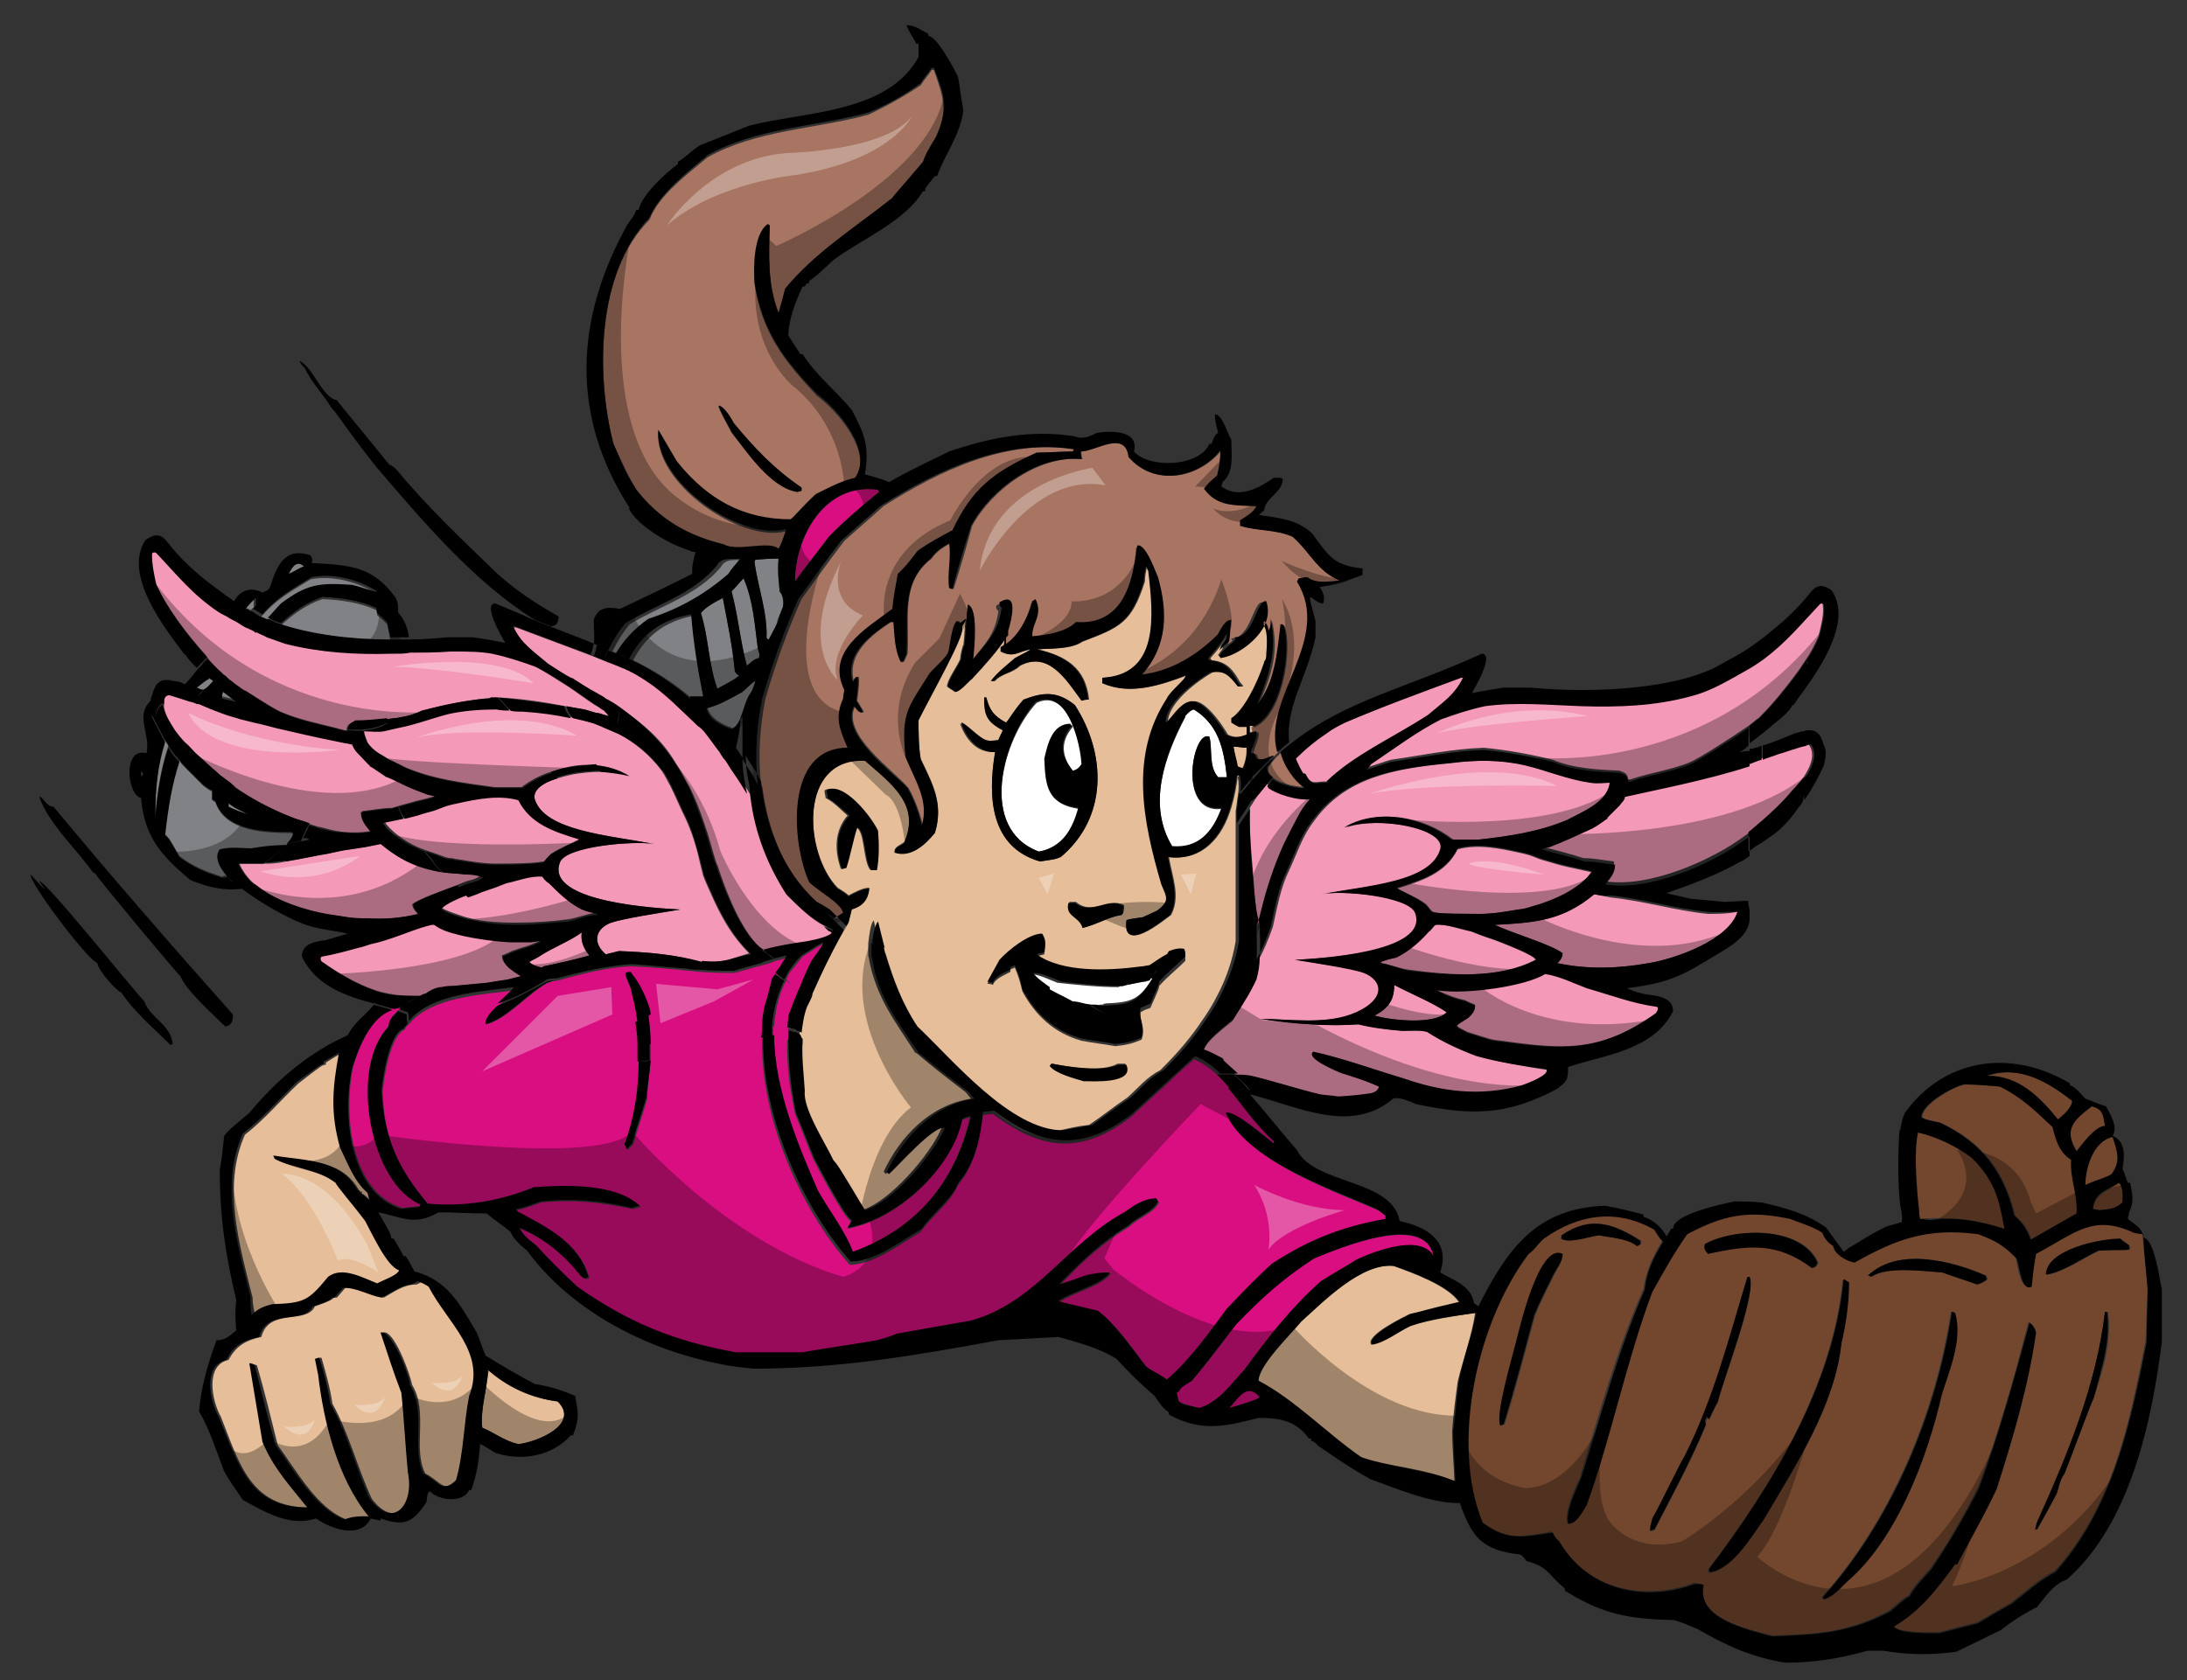 <?xml version="1.0" encoding="utf-8"?>
<!-- Generator: Adobe Illustrator 17.0.0, SVG Export Plug-In . SVG Version: 6.00 Build 0)  -->
<!DOCTYPE svg PUBLIC "-//W3C//DTD SVG 1.1//EN" "http://www.w3.org/Graphics/SVG/1.1/DTD/svg11.dtd">
<svg version="1.1" id="Layer_1" xmlns="http://www.w3.org/2000/svg" xmlns:xlink="http://www.w3.org/1999/xlink" x="0px" y="0px"
	 width="200px" height="153.7px" viewBox="0 0 200 153.7" enable-background="new 0 0 200 153.7" xml:space="preserve">
<rect x="0" y="0" width="200" height="153.7" fill="#333333" stroke="none"/>
<path id="color7" fill="#808285" d="M20.8,80.1c-0.2,0-0.3,0-0.5,0.1c-1.5-0.5-2.6-0.9-3.9-1.9c-0.9-1.6-0.9-1.6-1.3-2
	c0.2-2.6,0.6-4.5,1.3-6.7c0.2,0.3,0.4,0.5,0.7,0.8c0.7,0.7,0.8,0.8,1.5,1.5c0.3,0.2,0.5,0.4,0.8,0.5c0,0.3,0,0.5,0,0.8
	c0.1,0.1,0.2,0.1,0.3,0.2c0.9,2.7,4.6,2.8,6.9,2.8c0.1,0,0.1,0,0.2,0.1c0,0.3-0.3,0.7-0.6,1c-1.1,0.1-2.1,0.2-3.2,0.3
	c-0.9,0-2-0.2-2.9,0.1C19.6,78.3,20,79.2,20.8,80.1z M20.9,73.4c0,0.1,0,0.3,0,0.4c0.6,0.3,1.2,0.5,1.8,0.7
	c-0.4-0.2-0.8-0.4-1.2-0.6C21.3,73.7,21.1,73.6,20.9,73.4z M25.6,55.4c2.4-1.8,3.5-1.9,6.5-1.7c0.9,0.2,2.1,0.7,2.3,0.6
	c-1.7-1.1-4.1-1.7-6-1.3c-2,1.2-3.2,1.9-4.5,3.4c0.2,0.1,0.4,0.2,0.7,0.3C24.9,56.2,25.2,55.8,25.6,55.4z M19.5,62.3
	c-0.1-0.1-0.3-0.2-0.4-0.3c0,0,0,0.1,0,0.1c-0.4,0.2-0.7,0.5-1.1,0.8c0.2,0.1,0.4,0.2,0.6,0.2C19,62.9,19.2,62.6,19.5,62.3z
	 M14.2,74.6c0.2-2.3,0.5-4.3,1.2-6.4c-0.1-0.2-0.2-0.3-0.3-0.5C14.4,69.9,14.2,72,14.2,74.6z M63.5,63.8c0.4,0,0.8,0,1.2,0
	c-0.5-2.5-0.9-5-1.1-7.5c-2.9,0.5-4.6,2-5.7,4.1c1.9,0.9,3.8,2.1,5.5,3.6C63.4,64,63.4,63.9,63.5,63.8z M20.4,63.1
	c-0.1,0.2-0.1,0.4-0.1,0.6c0.4,0.1,0.9,0.2,1.3,0.3C21.2,63.7,20.8,63.4,20.4,63.1z M59.7,56.7c2.8-0.9,5.1-2.2,7.3-4.1
	c0.3-0.5,0.7-0.9,1.1-1.4c-0.9,0.1-1.7-0.2-2.2,0.7c-2.2,2.6-5.5,3.5-8.3,5.2c-0.6,0.7-1.1,1.5-1.6,2.5c0.3,0.1,0.5,0.2,0.8,0.3
	C57.5,58.7,58.5,57.6,59.7,56.7z M35.4,57.1c-0.3-0.3-0.6-0.6-0.9-0.8c0-0.2-0.1-0.4-0.1-0.5c-1.6-0.7-3.1-0.9-4.9-1
	c-1.5,0.5-2.7,1.4-3.8,2.4c2.7,0.9,6.3,1.3,10,1.4C35.6,58,35.5,57.6,35.4,57.1z M64.7,64.7c0.2,1,1.4,1.6,2.3,1.9
	c1-0.4,1-2.4,1.8-3.4c0.1-0.3,0.2-0.7,0.3-1c-0.3,0.1-0.5,0.4-1.2,1C66.9,63.8,65.9,64.5,64.7,64.7z M67.6,61.8
	c-0.2-0.1-0.3-0.2-0.4-0.4c-0.2-2.2-0.7-4.6-1.1-6.7c-0.6,0.3-1.7,0.9-2,1.4c0.7,2.2,0.7,4.7,1.5,6.9C66.3,62.6,67,62.3,67.6,61.8z
	 M66.9,54.1c0.6,2.2,0.8,4.6,1.4,6.8c0.4-0.3,0.6-0.6,1.1-0.7c0.1-0.4,0-0.5-0.1-0.9C69,57.1,68.9,55,68,52.9
	C67.6,53.3,67.3,53.7,66.9,54.1z M71.3,54.1c-0.1-1-0.2-2-0.1-3c-0.9,0-0.9,0-2.1,0.1c0,0-0.1,0.1-0.1,0.2c0.3,2.3,1.2,4.6,1.1,7
	c0.1,0,0.1,0.1,0.2,0.1c0.2-0.4,0.5-0.9,0.7-1.4c0.2-0.5,0.4-1,0.6-1.5C71.7,55,71.6,54.5,71.3,54.1z M23.2,55.6c0-0.2,0-0.4,0-0.7
	c-0.3,0.2-0.5,0.5-0.7,0.7c0.1,0.1,0.3,0.1,0.4,0.2C23.1,55.7,23.1,55.6,23.2,55.6z M26.4,52.5c0.5-0.2,0.9-0.5,1.4-0.7
	C27.1,51.2,26.7,51.9,26.4,52.5z"/>
<path id="color6" fill="#F499B8" d="M50.1,80.6c0.9,1,1.8,1.8,3,2.4c0.5,0.1,0.9,0.2,1.4,0.4c0,0,0,0.1,0,0.1
	c-0.9,0.1-1.8,0.5-2.6,0.6c-1.5,0.2-3.1,0.3-4.7,0.3c-1.8,0-3.6-0.1-5.2-0.7c-0.6-0.2-1.2-0.4-1.7-0.7c0-0.3,1.3-0.8,2.3-1.3
	c0.6-0.2,1.1-0.4,1.3-0.5c0,0,0,0,0,0c1.2-0.4,1.2-0.4,2.2-0.8c1-0.2,2.3-0.7,3.3-0.6C49.6,80.2,49.9,80.6,50.1,80.6z M31.7,83.9
	c0.6,0.1,1.1,0.1,1.7,0.1c1.6,0.1,3.2,0,4.8-0.4c-0.3-0.3-0.5-0.6-0.5-0.9c0.7-0.5,2.4-1.1,4-1.7c0.5-0.2,0.9-0.4,1.4-0.5
	c0.4-0.1,0.7-0.3,0.9-0.4C43.5,80,43,80,42.6,80c-0.7-0.1-1.4-0.1-2.1-0.2c-2-0.3-3.7-0.9-5.6-2.6c-0.5,0.1-1,0.2-1.5,0.3
	c-0.7,0.1-1.3,0.2-2,0.3c-0.5,0.1-1,0.2-1.4,0.3c-1.3,0.2-2.5,0.5-3.8,0.7c-0.5,0.1-1.1,0.2-1.6,0.2c-0.1,0-0.3,0-0.4,0
	c-0.8,0-1.6,0-2.3,0c0.1,0.3,0.3,0.6,0.5,0.9c0.3,0.4,0.6,0.8,1.1,1.1c1.8,1.5,4.8,2.4,6.6,2.7C30.5,83.7,31.1,83.8,31.7,83.9z
	 M47.5,73.1c-1.8-0.5-3.8-0.1-5.6,0.3c-1.5,0.3-1.4,0.5-2.6,0.8c-0.4,0.1-0.7,0.2-1,0.3c-0.4,0.1-0.7,0.2-1.2,0.3
	c-0.5,0.1-1,0.2-1.9,0.4c0.1,0.2,0.3,0.4,0.5,0.6c0.9,0.9,2.1,1.6,3.3,2c0.3,0.1,0.6,0.2,0.9,0.3c0.8,0.3,1,0.4,1.4,0.4
	c0.2,0,0.3,0.1,0.6,0.1c1.2,0.2,2.3,0.4,3.5,0.4c4,0,4-0.2,4.4-0.2c0.2-0.3,0.4-0.5,0.6-0.7c0.9-0.6,1.8-0.9,2.7-1.4
	C50.8,76,48.6,75.3,47.5,73.1z M49.3,87.5c-0.3,0.2-0.6,0.3-0.9,0.5c0.3,0.3,0.7,0.4,1.1,0.5c0.1,0,0.1,0,0.2-0.1l0,0
	c1.4-0.3,2.8-0.6,4.2-1c-0.6-0.7-0.8-1.4-0.7-2.1C52.1,86.1,50.5,86.7,49.3,87.5z M46.5,88.5c-0.3-0.3-0.6-0.6-0.6-1.1
	c0.5-0.2,0.5-0.2,0.9-0.4c0.1,0,0.2-0.1,0.3-0.1c0.5-0.2,1-0.3,1.5-0.5c0.2-0.1,0.5-0.2,0.7-0.3c0,0,0-0.1,0-0.1
	c-0.3,0-0.6,0.1-0.9,0.1c-0.6,0-1.3,0-1.9,0c-1.7-0.1-3.7-0.4-5.1-0.8c-0.8-0.2-1.4-0.5-1.8-0.8c-0.1,0-0.1,0-0.2,0
	c-1.3,0.3-2.4,0.8-3.6,1.2c-0.6,0.2-1.2,0.4-1.7,0.5c-0.5,0.1-0.9,0.3-1.4,0.4c-1.1,0.3-2.2,0.6-3.3,0.8c-0.3,0-0.2,0.5,0.1,0.6
	c1.7,1.2,3.2,2,4.6,2.5c0.5,0.2,1,0.3,1.5,0.4c1,0.2,2,0.2,3,0.2c0,0,0.1,0,0.1,0c0.1-0.1,0.3-0.2,0.4-0.2c0.4-0.3,0.9-0.5,1.3-0.6
	c0,0,0.1,0,0.2,0c0.3-0.1,0.6-0.1,0.9-0.1c1.1-0.1,2.1-0.2,3.2-0.3c0.6-0.1,1.2-0.2,1.9-0.3c0.4-0.1,0.8-0.2,1.2-0.3c0,0,0,0,0,0
	C47.4,89,47.1,88.8,46.5,88.5z M119.3,70.7c0.6,1.3,1.1,0.7,2,0.8c2.6-2.5,5.9-3.9,9.3-6.1c1.4-1.2,2.4-1.8,3.2-3.4
	c-0.1,0-0.2,0-0.2,0c-3.5,1.3-7.1,2.6-10.6,4.1c-0.6,0.3-1.2,0.6-1.7,1c-1,0.7-1.9,1.4-2.8,2.3c0.2,0.5,0.4,0.9,0.7,1.4
	C119.2,70.7,119.3,70.7,119.3,70.7z M115,84.6c0.2-0.5,0.3-0.9,0.4-1.3c0.5-2.1,1.2-4.2,2.1-6.2c0.5-1,1-2,1.5-2.9
	c0.3-0.5,0.6-0.9,1-1.3c-1.4,0.2-3.3-0.5-4-1c0-0.1-0.1-0.1-0.1-0.2c-0.5,0.5-0.9,1.1-1.3,1.7c-0.1,0.2-0.2,0.3-0.3,0.5
	c-0.1,2.8,0.4,6.5,0.4,7.6C114.8,82.6,114.9,83.6,115,84.6z M19.8,61.1C19.8,61.1,19.9,61.1,19.8,61.1c0.2,0.2,0.3,0.3,0.5,0.5
	c0.2,0.1,0.4,0.3,0.6,0.5c0.3,0.2,0.5,0.4,0.8,0.6c0.3,0.2,0.5,0.4,0.8,0.5c1.4,0.9,2.8,1.8,3.4,2c1.4,0.6,3.3,1,4.9,1.4
	c0.2,0.1,0.5,0.1,0.7,0.2c0.1,0,0.1,0,0.2,0c0,0,0,0,0-0.1c0.1-0.5,0.3-0.5,0.8-0.7c0.9,0,1.9-0.1,2.9-0.2c0.4-0.1,0.9-0.1,1.3-0.2
	c0.6-0.1,1.3-0.3,1.9-0.6c1.9-0.5,3.8-0.9,5.8-1.1c0.2,0,0.4,0,0.5-0.1c0.2,0,0.4,0,0.7,0c2,0.1,4.1,0.4,6.1,0.8
	c0.6,0.1,1.2,0.2,1.7,0.3c0.3,0.1,0.7,0.2,1,0.3c0.3,0.1,0.5,0.2,0.8,0.2c0.1,0,0.3,0.1,0.4,0.1c0-0.1,0-0.1-0.4-0.5l0,0
	c-0.3-0.2-0.5-0.4-0.8-0.5c-0.9-0.6-1.7-1.2-2.6-1.8c-1-0.6-2-1.3-3-1.8c-1.3-0.5-2.6-0.9-4-1.2c-1.1-0.2-2.3-0.2-3.4-0.2
	c-0.1,0-0.2,0-0.4,0c-1.2,0-2.4,0.1-3.6,0.1c-0.5,0-1,0-1.4,0.1c-0.1,0-0.2,0-0.3,0c-3.3,0.1-6.5,0-9.7-0.9
	c-0.6-0.2-1.2-0.4-1.7-0.6c-0.3-0.1-0.7-0.3-1-0.5c-0.2-0.1-0.5-0.2-0.7-0.4c-0.3-0.2-0.6-0.3-0.9-0.5c0,0,0,0,0,0
	c-0.3-0.2-0.6-0.3-0.9-0.5c-0.3-0.2-0.6-0.3-0.9-0.5c-2.4-1.6-3.8-3.4-5.7-5.4c-0.1-0.1-0.4-0.1-0.4,0.1c0,1,0.2,1.9,0.4,2.8
	c1,2.2,2.8,4.6,4.6,6.6C19.2,60.5,19.5,60.8,19.8,61.1z M28.4,75.4c0.2,0.1,0.4,0.1,0.6,0.2c0.6,0.1,1.1,0.3,1.7,0.4
	c1.1,0.2,2.3,0.2,3.3,0c-0.4-0.5-0.9-1-0.9-1.8c0.9-0.1,1.9-0.3,2.8-0.3c0.2-0.1,0.4-0.1,0.6-0.2c0.4-0.1,0.7-0.2,1.1-0.3
	c0.6-0.2,1.3-0.3,1.9-0.5c0.1,0,0.2-0.1,0.3-0.1c-0.2-0.1-0.2-0.1-0.7-0.2c-0.8-0.3-1.6-0.6-2.4-1c-0.4-0.2-0.9-0.4-1.3-0.6
	c-0.1,0-0.2-0.1-0.2-0.1c-0.9-0.6-1.3-0.9-1.4-0.9c0,0,0-0.1,0-0.1c-0.1,0-0.5-0.5-1.1-1.1c-0.2-0.2-0.4-0.5-0.5-0.8
	c-0.2,0-0.4-0.1-0.6-0.1c-1.5-0.3-3.4-0.7-5.5-1.2c-1-0.2-1.9-0.5-2.9-0.7c-0.4-0.1-0.8-0.2-1.2-0.3c-0.6-0.2-1.1-0.3-1.6-0.5
	c-0.3-0.1-0.5-0.2-0.8-0.3c-0.2-0.1-0.3-0.1-0.5-0.2c-0.2-0.1-0.5-0.2-0.7-0.3c-0.2-0.1-0.3-0.1-0.4-0.1c-0.2-0.1-0.5-0.2-0.6-0.2
	c-1.2-0.4-1.6-0.5-1.9-0.6c0,0,0,0-0.1,0c0,0,0,0,0,0C15,63.7,15,64,15,64.4c0,0.1,0,0.2,0,0.3c0.1,0.5,0.3,1,0.7,1.6
	c0.1,0.2,0.2,0.3,0.3,0.5c0.3,0.4,0.6,0.8,1,1.2c0.3,0.3,0.6,0.7,1,1c0.7,0.7,1.3,1.2,1.9,1.7c0.2,0.2,0.4,0.3,0.6,0.5
	c0.4,0.3,0.6,0.5,0.8,0.6c0.1,0.1,0.2,0.1,0.2,0.2c1.4,1,3.4,2.1,5.5,2.9C27.4,75,27.9,75.2,28.4,75.4z M68.5,87.2
	c-1.5-1.5-2.4-3.1-3.2-4.8c-0.3-0.7-0.7-1.5-1-2.3c-0.1-0.4-0.2-0.8-0.3-1.2c-0.3-1.4-0.7-2.7-1.3-4c-0.5-1-0.9-2-1.4-3
	c-0.2-0.4-0.4-0.7-0.6-1.1c-0.1-0.1-0.1-0.2-0.2-0.3c-1.1-1.5-2.5-2.6-4-3.4c-0.4-0.2-0.9-0.4-1.4-0.6c-0.2-0.1-0.5-0.2-0.7-0.3
	c-0.7-0.2-1.4-0.4-2.2-0.6c-1.4-0.3-2.9-0.5-4.4-0.6c-0.4,0-0.8-0.1-1.2-0.1c-0.4,0-0.9,0-1.3-0.1c-1.4,0-2.9,0.1-4.3,0.4
	c-1.6,0.4-3.1,1-4.7,1.3c-0.4,0.1-0.9,0.2-1.3,0.3c-0.6,0.1-1.2,0-1.8,0c0,0.4,0.2,0.7,0.3,1c0.3,0.5,0.9,1,1.5,1.3
	c0.3,0.2,0.6,0.4,0.9,0.5c0.4,0.2,0.8,0.4,1.2,0.6c2.6,1.1,5.3,1.4,8.1,1.8c0.8,0,1.7,0,2.5,0c0.8-0.6,1.7-1.1,2.7-1.4
	c0.3-0.1,0.7-0.2,1-0.3c1-0.3,2-0.4,3.1-0.3c1.1,0.1,2.1,0.4,3.1,1c-0.7-0.2-1.6-0.4-2.5-0.4c-1,0-2.1,0.1-3,0.3
	c-0.4,0.1-0.8,0.2-1.1,0.3c-1.4,0.4-2.3,1.1-2.1,1.9c0.9,2.9,6.7,3.3,10.9,4.1c-1.8-0.3-8.1,0.2-8.6,1.7c-1.4,3.7,9.3,4.2,11,4.3
	c-1.8,0.3-5.1,0.8-6.3,1.2c-1.4,0.5-1.8,1.8-0.5,2.9c0.4-0.1,0.8-0.2,1.2-0.3c2.6,0.1,5.1,0.3,7.6,1l0-0.1c0.8,0.1,1.5,0.1,2.4-0.1
	C67.2,87.6,67.9,87.4,68.5,87.2C68.6,87.3,68.6,87.3,68.5,87.2C68.6,87.2,68.6,87.2,68.5,87.2z M156.2,83.6c-3-0.3-5.9-1.2-8.9-1.5
	c-0.5-0.1-1-0.2-1.5-0.3c-2.9,2.4-5.3,2.6-9.1,2.8c1.4,0.7,5.2,1.8,6.2,2.6c0,0.3-0.2,0.7-0.5,0.9c2.8,0.6,5.6,0.5,8.4,0
	c2.4-0.4,7.3-2.1,8.1-4.7C158,83.6,157.1,83.6,156.2,83.6z M165,68.1c-0.2,0.1-0.5,0.2-1,0.3c-0.4,0.1-0.9,0.3-1.6,0.5
	c-0.4,0.2-0.9,0.3-1.4,0.5c-0.4,0.1-0.8,0.3-1.1,0.4c-4,1.3-8.8,2.2-11.4,2.8c0,0.3-0.3,0.5-0.5,0.8c-0.6,0.6-1,1-1.1,1.1
	c0,0,0,0.1,0,0.1c-0.1,0-0.5,0.4-1.4,0.9c-1.3,0.6-2.6,1.2-3.9,1.7c-0.5,0.1-0.5,0.1-0.7,0.2c0.1,0,0.2,0.1,0.3,0.1
	c1.2,0.3,2.4,0.6,3.6,1c0.9,0,1.9,0.2,2.8,0.3c0,0.8-0.5,1.3-0.9,1.8c4.1,0.7,10-2,12.8-4.1c0.1-0.1,0.2-0.1,0.4-0.3
	c0.3-0.2,0.7-0.6,1.2-1c0.9-0.8,2-1.8,2.8-2.8c0.4-0.5,0.8-1,1.1-1.4c0.7-1.1,1-2.1,0.4-2.9C165.3,68,165.2,68.1,165,68.1z M76,85.3
	C76,85.3,76,85.2,76,85.3c-0.1-0.1-0.2-0.2-0.2-0.2c-0.1-0.1-0.1-0.1-0.2-0.2c0,0,0,0,0,0c0,0-0.1-0.1-0.1-0.1c0,0-0.1-0.1-0.1-0.1
	c-1.2-0.6-2.2-1.6-3.4-2.8c-1.5-2.5-2.8-5.5-3.3-9.1c-0.1-0.1-0.1-0.2-0.2-0.3c-0.4-0.7-0.9-1.4-1.3-2c-0.2-0.3-0.4-0.7-0.7-1
	c-0.1-0.2-0.2-0.3-0.3-0.5c0,0,0,0,0,0c-0.4-0.5-0.8-1.1-1.2-1.6c-0.2-0.3-0.5-0.6-0.8-0.8c-1.5-1.4-3-3-4.7-4.1
	c-0.6-0.4-1.1-0.7-1.7-1c-0.1,0-0.1,0-0.2-0.1c-0.4-0.2-0.8-0.3-1.2-0.5c-0.3-0.1-0.5-0.2-0.8-0.3c-0.4-0.2-0.8-0.3-1.2-0.5
	c-2.4-0.9-4.8-1.8-7.2-2.7c-0.1,0-0.2,0-0.2,0c0.7,1.6,1.8,2.2,3.2,3.4c0.8,0.5,1.5,1,2.3,1.4c0.8,0.5,1.6,0.9,2.3,1.4
	c0.3,0.2,0.5,0.3,0.8,0.5c0.4,0.3,0.9,0.5,1.3,0.8c1.9,1.3,3.6,2.7,4.9,4.9c0.2,0.3,0.3,0.5,0.5,0.8c0.2,0.4,0.4,0.7,0.6,1.1
	c0.2,0.3,0.3,0.6,0.5,1c0.5,1.1,0.9,2.3,1.3,3.5c0.3,0.9,0.5,1.8,0.8,2.7c0,0.1,0.1,0.2,0.1,0.2c0.7,2.2,2.3,6.5,4.3,7.9
	c0,0,0,0,0,0c0,0,0.1,0,0.1,0.1c1.3-0.3,2.7-0.6,4.1-0.8c1.1-0.2,2.1-0.5,2.3-0.8l0,0c0,0,0,0,0,0C76.1,85.4,76.1,85.3,76,85.3z
	 M151.5,92c-2.2-0.3-4.3-1.1-6.4-1.7c-1.3-0.5-2.5-1.1-3.8-1.3c-1.7,1.1-7.2,1.9-9.8,1.5c0,0,0,0.1,0,0.1c0.8,0.4,1.6,0.7,2.5,0.9
	c0.4,0.2,0.4,0.2,0.9,0.4c0,0.5-0.3,0.8-0.6,1.1c-1.4,0.9-1.4,0.7-0.1,1.4c2,0.6,2,0.7,3.1,0.8c5.7,0.8,9.1,1.1,14.3-2.6
	C151.6,92.5,151.8,92.1,151.5,92z M166.4,55.2c-1.7,1.9-3.1,3.6-5.2,5.1c-0.2,0.1-0.3,0.2-0.5,0.3c-0.2,0.1-0.4,0.2-0.6,0.3
	c-1.8,1-3.5,2.1-5.5,2.6c-3.3,0.9-6.6,1-10,0.9c-2.9-0.1-5.9-0.4-8.8,0c-1.4,0.3-2.6,0.7-4,1.2c-2.2,1.1-4.3,2.7-6.4,4.1
	c-0.3,0.4-0.3,0.4-0.4,0.5c0.7-0.2,1.5-0.5,2.2-0.7c2.8-0.4,5.6-1,8.5-1.1c2.1,0.2,4.3,0.6,6.3,1.1c1.9,0.8,4.1,0.9,6.1,1
	c0.5,0.2,0.7,0.2,0.8,0.8c0.1,0,0.1,0,0.2,0c1.7-0.6,3.9-0.9,5.5-1.6c0.9-0.4,3.7-2.2,5.3-3.3c0.4-0.3,0.7-0.6,0.9-0.7
	c0.1-0.1,0.2-0.2,0.2-0.2c1.2-1.2,2.4-2.7,3.5-4.2c0.2-0.3,0.4-0.6,0.6-0.9c0.5-0.7,0.9-1.5,1.2-2.2c0.2-0.9,0.5-1.9,0.4-2.8
	C166.7,55.2,166.5,55.1,166.4,55.2z M125.7,92.9c1.3,0.4,5.4,0.9,6.6-0.3c-1.3-0.9-3.3-1.7-4.8-2.5
	C127.5,91.1,127.2,92.1,125.7,92.9z M135.2,96.6c-1.6-0.6-3.1-1.3-4.5-2.2c-0.7-0.2-1.6-0.1-2.3-0.1c-1.3-0.1-2.9-0.3-4-0.6
	c-2.7,0.2-5.9,0-9-0.5c2.5,0,6.1,0.6,8.8-0.6c2.7-1.2,2.5-2.9,0.7-3.6c-1.1-0.4-4.5-0.9-6.3-1.2c1.7-0.1,12.4-0.6,11-4.3
	c-0.6-1.5-6.8-2.1-8.6-1.7c4.2-0.8,10-1.1,10.9-4.1c0.6-1.9-5.7-3.1-8.8-2c3-1.8,7.1-1,9.8,1.1c0.8,0,1.7,0,2.5,0
	c2.7-0.3,5.5-0.7,8.1-1.8c1.3-0.7,3.7-1.6,3.9-3.4c-0.6,0-1.2,0.1-1.8,0c-2.1-0.3-3.9-1.1-6-1.6c-2.2-0.5-4.5-0.5-6.8-0.2
	c-5.3,0.5-9.8,1.3-12.7,5.4c-1,1.3-1.5,2.9-2.2,4.4c-0.8,1.6-1.1,3.4-1.5,5.2c-0.4,1.1-0.8,2.1-1.3,3c-0.1,0.7-0.2,1.3-0.3,2
	c-0.6,1.2-0.6,1.2-2.1,3.6c-0.7,0.6-2.4,1.8-2.7,2.8c0.6,0.3,1.1,0.5,1.7,0.8c0,0.1,0,0.1,0.1,0.2c0.5,0.4,0.9,0.8,1.3,1.2
	c0.5,0,1.1,0,1.6,0.1c2.1,0.5,4.2,1.2,6.3,1.7c0.6,0.1,1.1,0.1,1.7,0.2c1.5-0.1,1.5-0.1,3-0.3c0.3-0.1,0.6-0.2,0.7-0.6
	c-1.4-0.6-1.4-0.6-3.6-1.3c-0.2-0.1-3.2-1.3-2.4-1.9c2.7,0.6,5.4,1.6,8.1,2.4c3.7,1.3,7.2,1.7,10.9,0.7c0.6-0.2,2.7-1,2.3-1.5
	C139.6,97.6,137.3,97.2,135.2,96.6z M140.8,82.8c1.5-0.5,3.1-1.2,4.3-2.4c0.2-0.2,0.3-0.4,0.5-0.6c-2.2-0.5-2.5-0.5-4.1-1
	c-1.2-0.3-1.1-0.5-2.6-0.8c-1.8-0.4-3.8-0.8-5.6-0.3c-1.1,2.2-3.3,2.9-5.6,3.6c0.9,0.4,1.9,0.8,2.7,1.4c0.2,0.2,0.4,0.5,0.6,0.7
	c0.4,0.1,0.4,0.2,4.4,0.2c1.2,0,2.3-0.2,3.5-0.4C139.7,83.2,139.7,83.1,140.8,82.8z M140.4,87.8c0-0.4-3.2-1.6-3.7-1.8
	c-1.2-0.4-1.2-0.4-2.2-0.8c-1-0.2-2.3-0.7-3.3-0.6c-0.2,0.1-0.4,0.5-0.6,0.6c-0.9,1-1.8,1.8-3,2.4c-0.5,0.1-0.9,0.2-1.4,0.4
	c0,0,0,0.1,0,0.1c0.9,0.1,1.8,0.5,2.6,0.6C132.5,89.2,137,89.6,140.4,87.8z"/>
<path id="color5" fill="#E6BE99" d="M113.2,70.9c-0.1,1-0.3,2-0.6,3c-0.4,1.3-1,2.5-2,3.4c-0.9,0.8-2.1,1.3-3.7,1.1
	c0.3,1.8,1.1,3.6,0.2,5.3c-0.7,0.5-4.4,3.6-4,0.5c0.1-0.1,0.1-0.1,1.5-0.3c0.4-0.2,0.9-0.4,1.3-0.6c1.2-0.9,0.9-1.2,0.4-2.4
	c-1.7-5.8-2.9-11.8,0.5-17c0.3-0.7,1.8-1.8,1.7-2.1c-2.4,0.9-5.1,1.8-7.6,0.7c0-0.2,0-0.3,0-0.5c5.2-0.3,4.7-5.6,4.2-9.8
	c-0.1-0.1-0.1-0.3-0.2-0.4c-0.1,0.5-0.2,0.9-0.2,1.4c-1.2,3.8-2.3,4.2-5.7,5.5c-1,0.7-2.8,0.6-4.1,0.7c2.6,0.6,4.4,1.7,4.7,4.6
	c-0.2,0-0.4,0-0.6,0.1c-1.4-1.9-3-4.6-5.7-3.2c-0.7,0.7-1.7,0.7-2.3,1.4c-0.1,0-0.2,0-0.3,0c0.6-0.8,1.4-1.4,2.2-2.1
	c0.9-0.5,1.4-0.7,1.4-0.8c-1.2,0.2-1.5,0.8-2.7,0.2c0-0.2,0-0.3,0-0.4l0,0c0.1-0.1,0.2-0.1,0.3-0.2l0.1-0.8
	c-0.9,1.4-2.1,2.6-3.2,3.9c-0.4,0.3-1,1.1-1.5,1.2c-0.2-0.2-0.5-0.3-0.7-0.5c0-0.6,0.9-1.8,1.2-2.5c0-0.3,0.2-1.2,0.3-1.3
	c0.1-0.8,0.1-1.5,0.2-2.3l-0.3,0.5c0,0,0,0.1,0,0.2c0.1,0.9-2.7,5.8-4,8.4c0,1.2,0,2.4,0.2,3.6c1.1,2.3,2.1,4.1,1.3,6.7
	c-0.9,1.1-2.2,2.3-3.7,1.8c0-0.5,0.6-0.6,0.9-0.9c1.5-3.5-1.2-5.4-3.6-7.5c-6.1-0.3-5.6,8.5-2.5,11.7c0.3,0.2,0.7,0.4,1,0.7
	c0.6-0.3,1.3-0.7,1.9-0.7c-0.1,1-0.6,1.6-1.6,1.9c-0.1,0.4-0.2,0.8-0.3,1.2c-0.1,0.2-0.3,0.5-0.4,0.7c-0.2,0.3-0.3,0.6-0.5,0.9
	c0,0,0,0,0,0c-0.9,1.7-1.8,3.5-2.6,5.2c-0.1,0.2-0.2,0.4-0.2,0.6c0,0,0,0,0,0c-0.1,0.2-0.2,0.4-0.3,0.6c-0.3,0.8-0.4,1.6-0.5,2.4
	c0,0.2,0,0.3,0,0.5c-0.1,1.5,0.1,3,0.2,4.6c-0.2,1.6,1.9,4.8,2.6,6.3c0.5,0.7,0.5,0.7,2.9,4.6c2.5-0.7,6.3-5.1,7.3-7.5
	c-0.9-0.4-4.4,3.6-5.1,4.2c-0.1-0.1-0.1-0.2-0.2-0.2c1.5-3.2,4.2-6.1,8-6.7c-0.2-0.2-0.3-0.4-0.5-0.6c-4.1-3.1-4.4-3.6-4.6-3.6
	c-2-3.1-3.5-5-4.2-8.4c0-0.2-0.1-0.4-0.1-0.5c0-0.1,0-0.2,0-0.3v0c0-0.2,0-0.5,0-0.8c0.1-0.8,0.2-1.8,0.5-2.1
	c0.2,0.8,0.4,1.6,0.6,2.4c0.1,0.2,0.1,0.4,0.2,0.7c0.6,2.3,1.5,4.4,2.9,6.6c3.1,2.9,8.5,9.5,13.3,9.5c0.9-0.2,1.7-0.4,2.7-0.5
	c1.2-0.8,2.3-1.7,3.5-2.5c1-0.9,1.8-1.9,3-2.5c0.1-0.1,0.2-0.2,0.3-0.3c1.3-1.3,2.5-2.7,3.5-4.2c0.5-0.7,1-1.5,1.4-2.3
	c0.8-1.5,1.4-3.2,1.7-5c0-3.5,0-7.1,0-10.6c0-0.4,0-0.9,0-1.3c0.1-0.5,0.1-0.9,0.2-1.4c0.1-0.6,0.1-1.2,0-1.7
	C113.4,70.9,113.3,70.9,113.2,70.9z M80.1,79.6c-0.2,0-0.3,0-0.5,0c-0.7-0.8-0.5-3.6-1.3-3.9c-0.4,1.2-0.6,2.5-1,3.7
	c-0.1,0-0.3,0-0.4,0.1c-0.6-1.7-0.6-3.5,0.6-4.9c-0.7-0.6-1.2-1.2-2-1.6c0-0.2-0.1-0.4-0.1-0.7c1.5-0.9,4.1,2.4,4.7,3.7
	C80.4,77.3,80.4,78.5,80.1,79.6z M102.8,82.8c0,0.4,0,0.4-0.1,0.8c-1.2,0.2-2.3,1-3.6,1.2c-0.3-1.1-1.6-1-1.3-2.3c0.2,0,0.4,0,0.6,0
	C99.9,83.8,101.3,82,102.8,82.8z M87.8,66.2c0.4,0,1.6,1.4,2.3,1.6c0.4,0,0.8-0.1,1.2-0.1c0.1-0.3,0.3-0.6,0.4-0.9
	C90.2,66,90,65.4,90,63.8c0.1,0,0.1,0,0.2,0c0.3,1.2,0.7,1.7,1.8,2.3c0.3-0.3,0.7-1.1,1.6-2.1c1.8-0.7,3.1-0.8,4.7,0.5
	c2.9,4.5,3,10.3-1.3,13.9c-0.5,0.2-0.5,0.2-1.9,0.4c-4.5-1.3-4.8-5.8-4.1-10C89.3,68.9,88.3,67.6,87.8,66.2z M99.1,98.9
	c-0.8-0.2-2.6-0.7-3.1-1.4c0.1-0.1,0.1-0.1,0.2-0.2c1.6,0.3,4.6,0.8,6,0c0.3,0,0.5,0,0.7,0C103.8,99.1,99.8,98.8,99.1,98.9z
	 M104.4,95.1c-0.9,0.4-1.5,0.5-2.4,0.6c-1.1-0.2-2.1-0.3-3.1-0.5c-2.5-0.7-4.2-2.3-5.4-4.5c-0.3-1.2-0.3-1.2-0.7-2.2
	c-0.1,0.1-0.3,0.1-0.4,0.2c0,0.1,0,0.1,0,0.2c-0.5,0.3-1.4,0.6-1.6,1.2c-0.2-0.1-0.3-0.1-0.5-0.1c0.3-0.7,0.7-1.4,1.1-2
	c0.9-0.9,2.7-2.4,3.9-2.4c0.3,0.6,0.3,1,0.2,1.7c-0.3,0.1-0.5,0.1-0.7,0.2c2.4,1.7,6.7,1.5,9.6,1.1c0.2,0,0.5-0.1,0.7-0.1
	c0.5-0.3,1.1-0.8,1.8-1.1c0.5-0.2,0.9-0.4,1.4-0.2c0.1,0.3,0.1,0.3,0.1,0.7c-0.8,0.8-1.6,1.4-2.4,2.3c0,0.2,0,0.2-0.8,2
	c-0.3,0.1-0.6,0.2-0.9,0.4C104.2,93.5,104.8,94,104.4,95.1C104.4,95.1,104.4,95.1,104.4,95.1z M88,57.3L88,57.3
	C88,57.3,88,57.4,88,57.3z M39.4,117.7c1.7,3.2,5.4,6,3.7,10c-0.4,2.5-0.5,5.3-1.2,7.7c-1.3,1.3-1.7,0-3-0.6
	c-1.2-2.3,0.3-5.6-1.2-8.1c-0.2-1-1.7-5.2-2.7-4.8c0.6,1.8,1.2,3.6,1.9,5.5c0.2,1.8,0.4,5.3,0.6,7.3c0.6,2.9-1.3,5.3-3.5,2.4
	c-1.3-2.8-2.1-6-3.6-8.7c-0.2-1.4-0.6-2.8-1-4.2c-0.1,0-0.3,0-0.4,0.1c0.1,0.5,0.2,1,0.3,1.5c0.5,4.3,1.8,9.5,4.6,12.9
	c-0.8,0-1.5,0.1-2.2,0.3c-2.7-1-4.6-4.5-6.3-6.8c-0.6-2.4-1.2-4.9-1.9-7.3c-0.2-0.1-0.4-0.1-0.5-0.2c0.4,2.4,0.7,4.8,1.2,7.2
	c1,2.4,2.5,4,4.1,6c-5.4,0-6.4-4-8.1-8.3c-0.8-1.4-1.5-4.7,0.7-5.2c0.7-1.3,1.6-1.8,3-2.1c0.7-2.7,4.1-1.1,4.9-2.8
	c0,0,1.8-0.6,1.7-0.8c0.1,0,0.2,0,0.3,0c0.3-0.3,0.5-0.6,0.8-0.9c1.2,0,2.3,0.7,3.5,0.9c0.9-0.5,1.8-1.2,3-1.2
	c0.2-0.1,0.4-0.2,0.6-0.3C38.8,117.4,39.1,117.5,39.4,117.7z M23.1,118.7c-1.2-4.8-2.8-10.2-0.7-14.9c1.8-1.4,3.2-3.1,4.9-4.7
	c2.2-1.7,2.2-1.7,2.5-1.7c0-0.1,0-0.1,0-0.2c0.5-0.3,0.9-0.6,1.4-0.8c-0.7,3.2-0.8,5.5,0.1,8.7c0.6,1.4,1.2,3.1,2.5,4.1
	c0.1,0.2,0.1,0.4,0.2,0.7c-0.4-0.3-0.7-0.7-0.9-0.7c0-0.1,0-0.2,0-0.2c-0.1,0-0.2,0-0.2,0c-1.6-3-4.7-2.7-7.7-3.2
	c0,0.1,0,0.2,0.1,0.3c1.8,0.9,3.9,0.9,5.6,2.2c0.1,0.3,1.5,1.9,2.7,3.5c0.6,1,2,4.2,3.3,4.6c-0.2,0.5-1.5,0.9-2,1.2
	c-1.3-0.5-3.2-1.6-4.5-0.6c-1.8,2.2-2.3,2.4-5.1,2.5c-0.8,0.2-1.2,0.4-1.9,1C23.2,119.8,23.1,119.3,23.1,118.7z M51,128.2
	c2.1,2.1-2,3.8-3.6,3.9c-1.3-0.3-2.1-1-3.3-1.5c-0.2-1.7,0.4-3.6,0.6-5.3C46.5,126.9,48.7,127.9,51,128.2z M114.6,66.4
	c0,0.2,0,0.4,0.1,0.6c-0.8,0.2-1.4,0.7-2.4,0.2c-0.4-0.7-2.7-4.3-3.8-2.6c0.2,0.1,0.3,0.2,0.5,0.3l-0.6,0.4c0-0.1,0-0.1,0-0.2
	c-0.7,0-1.1,0.6-1.6,1c0-1.8,2.7-3.8,4.1-4.6c1.3-0.2,1.7,0.3,2.5,1.3c0.1,0,0.2,0,0.2,0c0,0,0.1,0,0.1,0c-0.1-0.2-0.2-0.3-0.3-0.4
	c-0.6-1.1-1.2-1.9-2.6-2c0-0.1-0.1-0.1-0.1-0.2c0.7-0.8,1.2-1.4,1.6-2.1c0-0.1,0.1-0.1,0.1-0.2V58c0,0.6-0.5,0.8-0.6,1.3
	c0,0.1-0.1,0.2-0.1,0.2c-0.1,0.1-0.2,0.3-0.3,0.4c0,0.1,0.1,0.1,0.2,0.2c1.5-0.2,3.4-1.6,4.1-3.1c0.4,0.5,0.4,1.6,0.3,2.7
	c0,0.2-0.1,0.4-0.1,0.6c0,0.1,0,0.1-0.1,0.2c-0.6,2.1-1.8,4.4-3,5.1c0,0.1,0,0.3,0,0.4c0.2,0.1,0.4,0.3,0.7,0.4
	C113.9,66.4,114.3,66.4,114.6,66.4z M88,57.1c0,0,0,0.1,0,0.2l0,0C88.1,57.2,88,57.1,88,57.1z M112.8,68.3c0.4,0,0.8,0.1,1.2,0.1
	c0,0.7-0.1,1.3-0.4,1.9c-0.2-0.1-0.3-0.1-0.5-0.2C113,69.5,112.9,68.9,112.8,68.3z M133.3,126.4c-0.2,1.5-0.4,3-0.5,4.5
	c0,1.6,0.2,3.8,0.2,4.6c-2.7-1.2-5.8-1.3-8.6-2.2c-3.1-2.2-6-5.2-9.4-7c0-1.4,3-4.3,3.9-5.4c2-1.8,5.5-5.4,8.5-5.1
	c1.7,0.6,5,1.8,6,3.3c-3.1,0.7-3.5,0.9-4.5,1.1c-0.6,0.3-4.1,2-3.5,2.8c1.2-0.2,2.4-1.2,3.5-1.7c2-0.6,4-0.9,6-1.2
	C134.6,122.2,133.8,124.3,133.3,126.4z"/>
<path id="color4" fill="#D90F81" d="M113.8,125.3c-1.3,1.4-2.3,2.9-4.1,3.5c-1.5-0.4-1.5-0.4-1.9-0.6c-0.1-0.3-0.1-0.6-0.2-0.8
	c0.1,0,0.1-0.1,0.2-0.1c0.2-0.5,0.7-0.7,1.2-1c1.3-1.5,1.3-1.5,4-5.1c2.4-2.5,4.3-4.3,7.2-6.1c2.2-0.9,10.1-4.2,10.9-0.2
	c-1.2-2.1-5.5-0.3-7,0.3c-1.1,0.7-2.2,1.3-3.3,2C118,119.7,116,122.3,113.8,125.3z M112.4,128.8c0.4-0.1,2.8-0.8,2.8-1
	C114.1,126.3,113.2,128,112.4,128.8z M70.7,94.8c0,4.9,2.3,10.2,4,14.2c1,1.7,2.4,3.6,3.2,5.6c5.9-2.1,9.4-6.4,10.8-12.4
	c-0.6,0.2-0.6,0.2-0.8,0.3c-0.9,4.5-5.9,9.1-10.4,9.9c-0.1-0.1,0.3-0.5,0.3-0.7c-0.6-0.2-3.2-5.2-3.4-5.6c-0.6-1.4-1.1-2.8-1.7-4.2
	c-0.5-2.5-0.8-4.6-0.7-7c-0.1,0-0.3-0.1-0.4-0.1C71.3,94.8,71,94.8,70.7,94.8z M71.9,94.1c-0.1,0-0.2-0.1-0.3-0.1
	C71.7,94,71.8,94.1,71.9,94.1z M72,94.1c0,0,0.1,0,0.1,0v0C72.1,94.2,72,94.1,72,94.1z M73.1,90.7c0.1-0.2,0.2-0.4,0.3-0.7
	c-0.4-0.4-0.7-0.7-1.1-1.1c-0.2,0.2-0.3,0.5-0.4,0.7C72.3,90,72.7,90.4,73.1,90.7z M72,94.1c0,0-0.1,0-0.1,0c-0.1,0-0.2-0.1-0.3-0.1
	c-0.1,0-0.3-0.1-0.4-0.1c-0.2,0-0.3,0-0.5,0c0,0.3,0,0.6,0,1c0.3,0,0.6,0,1,0.1c0.1,0,0.2,0.1,0.4,0.1c0-0.3,0-0.5,0-0.8
	C72.1,94.2,72,94.1,72,94.1z M71.6,94c0.1,0,0.2,0.1,0.3,0.1c0,0,0.1,0,0.1,0c0,0,0.1,0,0.1,0c0-0.4,0-0.8,0.1-1.1
	c0.3-0.8,0.4-1.1,0.9-2.3c-0.4-0.4-0.8-0.7-1.2-1c-0.7,1.3-1,2.7-1.1,4.2c0.2,0,0.3,0,0.5,0C71.3,93.9,71.4,94,71.6,94z M71.9,94.1
	c0,0,0.1,0,0.1,0C71.9,94.1,71.9,94.1,71.9,94.1z M71.6,94c-0.1,0-0.3-0.1-0.4-0.1C71.3,93.9,71.4,94,71.6,94z M73.4,90
	c0.2-0.5,0.5-1.2,0.9-2c1-1.4,1-1.4,1.1-1.7c-0.6,0.3-0.6,0.3-2,1.2c-0.4,0.5-0.8,1-1.2,1.5C72.7,89.3,73,89.6,73.4,90z M32.3,97.6
	c-0.9,4.2-0.3,11.4,4.5,12.9c0.6-0.1,1.1-0.1,1.7-0.2c0-0.1,0-0.2,0.1-0.3c-4.7-1.9-6.6-12.6-3-16.2c0.1-0.9,0.4-0.9,0.9-1.5
	c-0.1,0-0.3-0.1-0.5-0.1C34,92.9,32.8,95.8,32.3,97.6z M36,92.3c0.2,0,0.3,0.1,0.5,0.1c0.1-0.1,0.1-0.1,0.2-0.2
	C36.4,92.2,36.2,92.3,36,92.3z"/>
<path id="color3" fill="#73472E" d="M191.3,101.2c1.1,0.3,1.1,0.7,1.2,1.8c-0.9,0-2.1,1.7-2.6,2.3
	C188.7,103.3,189.6,102.5,191.3,101.2z M188.2,102.4c0.4-0.3,1.3-1.1,1.3-1.7c-2.2-1.7-4.7-3.3-7.7-2.3
	C184.6,98.4,186.5,100.3,188.2,102.4z M190.7,108.4c1.1-0.5,2-0.7,2.4-1c0.9-1.2,0.5-2.1,0.1-3.4
	C191.4,104.4,190.7,106.9,190.7,108.4z M191.4,110.6c0.2,0,0.4,0.1,0.6,0.1c1-0.1,1.4-0.1,2.1-0.7c0-0.6,0.1-1.3-0.3-1.8
	C192.7,109,191.6,109.2,191.4,110.6z M196.4,117.9c-0.1,1.6-0.1,3.2-0.2,4.8c-1.5,7.6-3,15.1-8.3,21c-1.4,0.7-2.7,1.9-4,2.9
	c-1,0.6-2.1,1.2-3.1,1.8c-1.2,0.3-2.4,0.6-3.5,0.9c-0.8,0-3.7,0.1-4.2-0.6c2.5-1.5,3.9-3.3,5.6-5.7c0.1,0,0.1,0,0.2,0
	c0.2-0.5,2.3-4.3,3.6-6.9c1.6-4.7,3-9.4,3.6-14.3c-0.1-0.5-0.3-0.7-0.6-0.9c-1.3,5.1-2.7,10.1-4.6,15.1c-1.3,2.6-2.7,5.1-4.4,7.5
	c0,0-1.9,2-1.9,2.4c-0.4,0.2-0.4,0.2-1.8,1.4c-3.7,2-6.5,2.2-10.8,2.3c-2.2-0.6-7-1.6-6.3-4.7c-0.3,0-0.6-0.1-0.8-0.1
	c-4.6,1.7-9.8,0.6-12.4-3.9c-0.4-0.3-0.4-0.4-0.6-0.8c-2.8,0.5-4.1,0.8-6.4-0.9c-3-7.3-0.5-18.4,4.2-24.6c0.6-0.3,1-0.9,1.4-1.4
	c3.1-2.2,6.6-2.8,10.1-0.8c0.5,0.8,0.5,0.8,0.8,1.1c-0.8,1.4-1.5,2.7-1.7,4.4c-2.4,5.4-4.1,11.5-5.8,17.2c-0.5,1.2-1.4,2.9-1.2,4.2
	c0.8,0,1.3-1.2,1.7-1.7c2.3-6.4,3.6-13.1,6-19.5c1-1.8,2-3.7,3.2-5.3c3.3-1.8,5.6-2.2,9.4-1.4c1,0.4,2.1,0.7,3,1.3
	c0.1,0.4,0.6,1,1,1.2c0,0.7,1.2,1.4,1.9,1.5c3.9-2.2,6.8-3.2,11.3-2.6c1.6,0.6,2.3,1,3.5,2.2c0.2,0.6,0.4,3.1,1.4,2.6
	c0.1-1,0.3-2,0.4-3c3.6-1.9,5.1-3.7,9-1.9c0.3,0,0.6,0,0.8,0.1C196.1,115.1,196.2,115.5,196.4,117.9z M142.7,113.3
	c0.7,0.5,2.7-0.2,3.6-0.3c1,0.2,2.7,0.3,3.5,1c0.1-0.1,0.2-0.1,0.3-0.2c0-0.1,0-0.2,0-0.3c-2.5-1.6-4.6-2.3-7.2-0.5
	C142.7,113.1,142.7,113.2,142.7,113.3z M142.9,114.8c-2.1-1.2-3.9,7-4.2,8.1c-0.3,1.2-1.9,6.6-1.4,7.5c0.1,0,0.2-0.1,0.3-0.1
	c1-3.2,1.9-6.7,2.8-10c0.5-1.2,1.1-2.4,1.7-3.6C142.3,116.2,142.9,115.5,142.9,114.8z M156.2,114.6c3.7-0.8,6.4-1,9.6,1.4
	c0.3-0.1,0.4-0.2,0.5-0.5c-1.5-3.4-7.6-3.2-10.3-1.7C155.8,114.2,155.9,114.4,156.2,114.6z M156.2,129.7c0,0,0.1,0.1,0.1,0.2
	c0.3-0.6,0.5-1.1,0.8-1.6c0.4-1.8,3.6-10,2.9-11.4c-0.1,0-0.2,0-0.2,0c-1.7,5.6-3.1,11.1-5.7,16.3c-0.4,0.6-2.2,4.4-3,5.8
	c-0.2,0.8-0.2,0.8-0.2,1.1c0.1,0,0.3-0.1,0.4-0.1c1.6-3.1,3.4-6.4,4.7-9.6C156,130,156,130,156.2,129.7z M168.3,123
	c0.5-1.8,0.7-3.8,0.7-5.6c-0.2-0.1-0.3-0.2-0.5-0.3c-0.9,9.7-6.6,19-12.3,26.5c0,0.1,0,0.2,0.1,0.3c2.1-0.3,3.8-3.3,4.9-4.8
	C164.1,134.3,167.8,128.7,168.3,123z M178.6,120c-0.1,0-0.1,0-0.2,0c-1.4,9.3-5.5,19.1-11.8,26.1c0,0,0.1,0.1,0.1,0.2
	c0.8-0.2,1.5-1,2.1-1.6c4.6-3.9,7.4-11.5,8.7-17.2C178.2,125.1,179.4,122.4,178.6,120z M181.8,117c-0.1-0.1-0.1-0.2-0.1-0.3
	c-3-1.3-8.1-2.7-10.8,0c0.1,0,0.2,0,0.3,0.1c1.4-1,4.9-0.5,6.5-0.4c1.1,0.4,2.1,0.7,3.2,1.1C181.2,117.4,181.5,117.3,181.8,117z
	 M192.8,120c-0.1,0-0.2,0-0.3,0c-0.8,6.7-3.4,13-6.2,19.2c-0.1,0.2-0.1,0.5-0.2,0.7c0.1,0,0.1,0,0.2,0c0.2-0.4,0.7-1.2,1.8-3.3
	c0.2-0.6,0.3-1.3,0.7-1.8c0.5-1.2,2.2-5.9,2.7-7C192.4,125.1,193.1,122.8,192.8,120z M194.8,114c-0.3-0.2-0.6-0.4-0.8-0.6
	c-1.9-0.2-6.8,0.9-6.8,3.2c1.5-0.2,3.3-1.5,4.8-2.2c2-0.1,2.3,0,2.8-0.1C194.8,114.3,194.8,114.1,194.8,114z M184.3,111.2
	c0.8,0.7,1.1,1.2,1.5,2.2c1.4-0.8,2.8-1.6,4.2-2.4c0.1-1.8-0.6-3.1-0.5-4.9c-1.1-0.7-1.4-1.8-1.7-3c-1.6-1.5-2.8-2.7-4.8-3.7
	c-1.1-0.1-2.2-0.2-3.3-0.2c-1,0.2-3.9,1.8-3.9,3c0.3,0.2,0.3,0.2,1.7,0.5C181.3,104.5,183.3,107.1,184.3,111.2z M183.4,112.5
	c0,0-0.4-8.2-8.2-9.1c0,0-0.6,5.3,0.3,8.1C175.5,111.5,179.8,111,183.4,112.5z"/>
<path id="fill" fill="#FFFFFF" d="M95,77.9c-5.6-2.1-3.3-10.3-0.2-13.6c2.9-1.4,4.1,3.8,4.2,5.7c-0.3,0.3-0.4,0.5-0.8,0.6
	c-1.1-1.3-1.3-2.7-0.1-4.1c0-0.1-0.1-0.2-0.1-0.2c-1.7,0-2.1,1.8-2.4,3.2c0.1,2.6,0.3,4.1,3.1,4.5C98.2,75.8,97.1,77.5,95,77.9z
	 M105.1,89.6C105.1,89.6,105.1,89.6,105.1,89.6c-0.1,0.1-0.1,0.1-0.2,0.2C104.9,89.7,105,89.6,105.1,89.6z M100.1,92
	C100.2,92,100.2,92,100.1,92c0.2,0,0.3,0,0.5-0.1c0,0,0.1,0,0.1,0c0.1,0,0.2,0,0.3-0.1c0,0,0.1,0,0.1,0c0.1,0,0.2-0.1,0.3-0.1
	c0,0,0.1,0,0.1,0c0.1,0,0.2-0.1,0.3-0.1c0,0,0.1,0,0.1,0c0.1,0,0.2-0.1,0.3-0.1c0,0,0.1,0,0.1,0c0.1-0.1,0.2-0.1,0.3-0.2
	c0,0,0.1,0,0.1-0.1c0.1-0.1,0.2-0.1,0.3-0.2c0,0,0.1,0,0.1-0.1c0.1-0.1,0.2-0.1,0.3-0.2c0,0,0.1,0,0.1,0c0.1-0.1,0.2-0.1,0.3-0.2
	c0,0,0,0,0.1,0c0.1-0.1,0.2-0.2,0.3-0.2c0,0,0,0,0.1,0c0.1-0.1,0.2-0.2,0.3-0.3c0,0,0,0,0,0c0.1-0.1,0.1-0.1,0.2-0.2
	c-0.3,0-0.7,0.1-2.2,0.4l0,0c-0.1,0-0.2,0-0.3,0.1c-1.9,0-3.7-0.2-5.6-0.4c-0.8-0.3-1.7-0.8-2.6-0.8c0.2,0.5,1.1,1,1.5,1.3
	c0,0.1,0,0.1,0,0.2c0.7,0.3,1.4,0.7,2.1,1.1c0.4,0.1,0.8,0.2,1.1,0.2c0,0,0,0,0,0C99.4,91.8,99.8,91.9,100.1,92
	C100.1,92,100.1,92,100.1,92z M104.9,89.7C104.9,89.8,104.8,89.8,104.9,89.7c-0.1,0.1-0.3,0.2-0.4,0.3c0,0,0,0-0.1,0
	c-0.1,0.1-0.2,0.2-0.3,0.2c0,0,0,0-0.1,0c-0.1,0.1-0.2,0.2-0.3,0.2c0,0-0.1,0-0.1,0.1c-0.1,0.1-0.2,0.1-0.3,0.2c0,0-0.1,0-0.1,0.1
	c-0.1,0.1-0.2,0.1-0.3,0.2c0,0-0.1,0-0.1,0.1c-0.1,0.1-0.2,0.1-0.3,0.2c0,0-0.1,0-0.1,0c-0.1,0-0.2,0.1-0.3,0.1c0,0-0.1,0-0.1,0
	c-0.1,0-0.2,0.1-0.3,0.1c0,0-0.1,0-0.1,0c-0.1,0-0.2,0.1-0.3,0.1c0,0-0.1,0-0.1,0c-0.1,0-0.2,0-0.3,0.1c0,0-0.1,0-0.1,0
	c-0.1,0-0.2,0-0.4,0c0,0-0.1,0-0.1,0c0,0,0,0,0,0c0.2,0,0.4,0.1,0.6,0.1c2.6-0.1,3.3-0.3,4.6-2.5c-0.1,0-0.2,0-0.3,0
	C105,89.6,104.9,89.7,104.9,89.7z M110.6,67.4c0.3,1.1-0.1,2.7,0.8,3.7c0.2,0,0.5,0,0.8,0c-0.3-2.8-0.8-4.9-3.2-6.3l0,0l-0.6,0.4
	c0,0,0,0,0,0.1c0,0.1,0,0.2,0,0.3c-1.9,3.6-3.5,8.1-1.2,11.9c2.4,0.2,3.7-1.3,4.5-3.5C107.6,74.5,109.1,66.7,110.6,67.4z M100.1,92
	C100.1,92,100.1,92,100.1,92C100.1,92,100.1,92,100.1,92C100.1,92,100.1,92,100.1,92z"/>
<path id="color2" fill="#D90F81" d="M75.8,49.1c-1.1,1.4-2.1,2.7-3.1,4.1c0-4.1,2.8-9.1,7.6-8.4c0,0.1,0.1,0.1,0.1,0.2
	C78.8,46.3,77.2,47.6,75.8,49.1z M126.8,111.3c0,0.1,0,0.2,0,0.3c-4,0.7-7,1.9-10.4,4.1c-1.8,1.6-1.8,1.6-4.1,4.1
	c-1.7,2.3-3.3,4.6-5.5,6.5c-0.3-0.3-1.2-0.7-1.9-1.2c-1.2-1.6-2.8-3.9-4.4-5.1c-3.4-0.8-3.4-0.8-3.6-0.9c1.3-0.9,3.8-1.4,4.7-2.6
	c-0.8,0-0.8,0-2,0.2c-2.6,0.9-2.6,0.9-2.6,0.8c2.1-2.2,3.7-3.7,6.3-5.3c0.8-0.8,2.2-1.2,2.7-2.2c-0.1-0.1-0.1-0.2-0.2-0.3
	c-1.2,0.2-2,0.6-2.9,1.3c-5.3,2.8-8,8.2-14,9.9c-2.3,0.4-4.6,0.8-6.8,1.2c-0.3,0.2-1.3,0.5-1.8,0.6c-2.3,0.3-4.6,0.7-6.8,1.1
	c-2,0-4.1,0-6.1,0c-5.6-1-9.8-2.7-14.5-6c-1.3-1.2-2.6-2.5-3.8-3.8c-0.6-0.4-1.2-0.9-1.5-1.6c2.2,0.9,4.1,2.4,5.6,4.4
	c0.3,0.2,0.3,0.3,0.7,0.1c-0.9-3.2-3.9-4.6-6.5-6c0-0.1-0.1-0.2-0.1-0.2c0.8-0.2,0.8-0.2,2.2-0.7c3.1-0.3,5.4,0,8.4,0.6
	c0.2-0.1,0.5-0.1,0.7-0.2c-2.2-2.1-6.9-1.9-9.7-1.7c-3.1,1.3-6.4,1.8-9.7,1.5c-2.8-3.3-4.1-6.1-4.2-10.4c0.1-1.1,0.7-5.1,2-5.6
	c0.1-0.2,0.2-0.4,0.4-0.5c2-2.5,6.6-2.7,9.6-3.1c-0.2,0.3-0.9,0.9-1.5,1.5c-0.6,0.6-1.2,1.3-1,1.6c1.9-0.5,3.8-2.8,5.6-3.8
	c0.3-0.1,0.6-0.2,0.9-0.2c2.2-0.6,4.4-1.2,6.7-1.3c0.1,0,0.1,0,0.2,0c1.7,0.1,3.3,0.2,5,0.4c0.4,0,0.8,0.1,1.1,0.1
	c1.1,0.1,2.1,0.1,3.2,0.1c1-0.3,1.8-0.5,2.5-0.7c0.4-0.1,0.8-0.2,1.2-0.4c0.4-0.1,0.8-0.2,1.2-0.3c0,0.2-0.1,0.2-0.5,0.9
	c-0.1,0.2-0.3,0.4-0.5,0.7c-0.1,0.1-0.2,0.3-0.3,0.4c-0.3,0.8-0.6,1.7-0.8,2.6c-0.1,0.5-0.2,1.1-0.2,1.7c0,0.4,0,0.7-0.1,1.1
	c-0.2,7.2,3.5,15.6,8,20.7c2.2,0,4.6-1.9,6.5-3c1-1.5,2.7-2.6,3.4-4.3c1.5-1.7,2-4.2,2.2-6.4c0.3,0,0.7-0.1,1-0.1
	c4.4,3.3,8,3.8,12.6,0.3c1.2-1.1,2.5-2.3,3.7-3.4c0.7-0.7,1.4-1.3,2.1-1.9c0.9,0.4,1.6,0.9,2.3,1.6c0.4,0.4,0.8,0.8,1.1,1.2
	c1.4,1.6,2.6,3.5,4.2,4.9c0,0.1,0,0.1,0,0.2c-0.9-0.6-3.6-3.1-4.4-2.8c1.7,4.4,10.3,7.2,13.8,8.8C126.3,110.8,126.5,111,126.8,111.3
	z M59.5,97c0-0.5,0-1,0-1.5c0-0.9-0.1-1.8-0.2-2.6c0-0.3-0.1-0.6-0.2-0.9c-0.3-1.1-0.7-2.1-1.3-2.8c0-0.1-0.1-0.1-0.1-0.2
	c-0.2,0-0.3,0-0.5,0.1c0,0,0,0.1,0,0.1c0,0.1,0.1,0.3,0.5,1.3c0.1,0.6,0.3,1.2,0.4,1.8c0.1,0.4,0.1,0.8,0.2,1.2
	c0.1,0.7,0.2,1.5,0.2,2.2c0,0.5,0,1,0,1.5c0,2.6-0.4,5.2-1.3,7.6c0.1,0.1,0.1,0.2,0.2,0.4c0.2-0.2,0.3-0.3,0.5-0.5
	c0.4-1.4,0.9-2.8,1.3-4.2C59.2,99.5,59.4,98.3,59.5,97z"/>
<path id="color1" fill="#A87562" d="M88.5,55.4c0,0.4-0.1,0.8-0.1,1.2L87.9,57c-0.1-0.1-0.2-0.2-0.3-0.2c-0.5,0.5-0.7,2.2-0.8,2.9
	c-0.4,0.6-1.1,1.2-1.7,1.9c-2,3.2-2.6,3.6-2.2,7.6c0.8,2.2,2.2,4,1.5,6.3c-0.3-1.2-0.7-2.3-1.3-3.4c-1.3-1.6-6.2-4.9-4.9-7.5
	c0.4,0.5,0.4,0.5,0.7,0.6c0,0,0.1-0.1,0.1-0.1c-0.2-0.3-0.4-0.7-0.6-1c0-0.1,0.3-2.1,0.1-2.2c-0.3,0.1-0.3,0.2-0.4,0.5
	c-0.7-2.6,1.6-4.3,3.4-5.5c0.1,0,0.2,0,0.3,0c0.1,1.2,0.1,2.7,0.7,3.7c0.1,0,0.1-0.1,0.2-0.1c0.1-0.2,0.2-0.5,0.3-0.7
	c0.2-3.2-0.7-6.5,2.2-8.7c0.5-0.7,1-1,1.7-1.4c0.2,1.3-0.2,2.7,0,4.1c0.1,0,0.2,0,0.3,0.1c0.6-1.9,1.2-3.9,1.7-5.8
	c1.8-3.3,6.1-6.5,10.1-6.1c-0.1-0.2-0.1-0.4-0.1-0.7c1.3,0,4-2.1,4.4,0.5c2.3,2.7,6.3,2,8.4-0.6c0,0.7-0.1,1.5-0.3,2.3
	c-0.7,0.6-0.7,0.6-1.2,1.2c1.2,1.7,2.9,1.5,4.8,1.6c-0.3,0.6-0.9,0.9-1.5,1.3c0,0.2,0,0.3,0,0.5c1.6,0.5,3.2,0.3,4.8,1
	c1.5,1.4,2.2,3.2,4.3,4c-1,0.2-2.1,0.4-3-0.3c-0.2,0-0.4,0.1-0.7,0.1c-0.1,0.1-0.1,0.2-0.2,0.3c3.3,5.3-3.2,10.7-1.8,15.6
	c-0.1,0.1-0.3,0.3-0.4,0.4c0,0-0.1-0.1-0.1-0.1c-1,0.4-1,0.4-1.3,0.4c-0.1-0.2-0.1-0.4-0.2-0.5c-0.1,0-0.2,0-0.3,0
	c0.1-0.7,0.6-1.4,0.5-2c-0.2,0-0.4,0-0.6,0.1l0,0c0-0.2,0-0.4-0.1-0.6c0.1,0,0.3,0,0.4,0c2.5-1.2,3.4-7,2.7-9.2
	c-0.1,0-0.3-0.1-0.3-0.1c-0.2,2.5-0.4,5.2-2.1,7.3c1.2-2.8,1.9-4.9,1.2-7.8c-0.1,0.7-0.1,0.7-0.3,1.1c-0.1-0.4-0.2-0.7-0.5-0.9
	c0.2-0.6,0.2-1.2,0-1.8c-0.9-0.2-1.1,3.3-2.9,3.3c0,0.1,0.1,0.1,0.1,0.2c-0.1,0.1-0.2,0.2-0.4,0.3c0.1-0.6,0.1-1.2,0.2-2
	c-0.6,0-1,0.8-1.2,1.3c-2,1.9-4.3,3.4-7,3.7c2.4-2.6,2.4-5.7,1.5-8.9c-0.2-0.4-1.1-3.1-1.9-2.9c-0.3,3.5-1.3,7.3-5.6,7
	c-0.9,0.9-2.7,1.2-4,1.3c0-1.4,1.1-1.9,0.3-3.4c-0.1,0.1-0.2,0.1-0.3,0.2c-0.3,1.3-1.2,3.1-2.4,3.9l0-1.1c0.2-1,1-3.7-0.8-2.6
	c0,0.3,0,0.3,0.2,0.5c-0.3,2.2-1.3,3.1-2.6,4.7C89.1,59.6,89.5,55.7,88.5,55.4z M116.7,69.3c-0.3,0.3-0.5,0.6-0.7,0.9
	c-0.1,0.4,0.1,0.7,0.5,1c0,0,0,0,0.1-0.1c0.4-0.3,0.7-0.7,1.1-1c-0.2-0.4-0.4-0.8-0.5-1.3c-0.1,0.1-0.3,0.3-0.4,0.4
	C116.7,69.2,116.7,69.3,116.7,69.3z M116.5,71.2c0.8,0.6,2.4,0.8,2.9,0.8c-0.8-0.6-1.3-1.3-1.7-2C117.2,70.4,116.9,70.8,116.5,71.2
	C116.5,71.1,116.5,71.2,116.5,71.2z M76,83.6c0.4,0.2,0.4,0.3,0.4,0.4c0.5-0.1,0.6-0.3,1-0.5c-0.2-0.9-2.3-2-3.1-2.8
	c-1.6-3.5-2.3-12.3,3.5-12.3c-0.7-1.7-1.2-2.7-0.4-4.5c0-0.3,0.1-0.6,0.1-0.8c-1.7-3.5,2-5.6,4.4-7.4c0.1-1.1,0.3-2.1,0.5-3.2
	c0.8-0.8,0.8-0.8,1.8-2.1c1.1-0.8,2.1-1.3,3.2-1.9c1.8-3.8,3.7-5.3,7.7-7.1c1.1,0,2.2-0.1,3.3-0.1c0-0.1,0.1-0.1,0.1-0.2
	c-6.4-1-12.5,1.9-17.7,5.2c-1.2,1.1-2.4,2.1-3.6,3.2c-1.3,1.7-2.6,3.5-3.9,5.3c-1.3,2.9-2.4,6-3.3,9.1c-0.5,2.5-0.7,5.2-0.4,7.9
	c0.4,0.7,0.9,1.9,2.3,4.5C73,79,74.2,81.5,76,83.6z M76,83.6c-1.8-2.1-3-4.6-4-7.3c-1.4-2.6-1.9-3.8-2.3-4.5c0.5,4.2,2.1,8.2,5.1,11
	C75.4,83.2,75.7,83.5,76,83.6z M66.2,49.8c-3.3-0.8-5.9-2.3-8-5c-0.8-1.4-0.8-1.4-2.1-4.2c-1.6-6.2-1.6-15.6,3.3-20.5
	c0.8-2.2,3.5-4.2,5.3-5.7c4.4-2.5,9.9-2.6,14.7-3.9c1.7-0.8,3.3-1.7,4.8-2.7c0.3-0.5,0.7-0.9,1-1.4c0.1,0,0.1,0,0.2,0
	c0.9,2.6,1.3,3.6,0.2,6.3c-0.9,1.5-0.9,1.5-1.2,2.3c-2.2,2.7-2.7,3.1-2.8,3.3c-3.3,2.7-7.1,4.9-9.8,8.3c-0.2,0.7-0.4,1.4-0.6,2.2
	c-1-2.6-0.9-5.3-0.8-8c-0.1-0.1-0.1-0.1-0.2-0.1c-1.2,0.9-1.2,4-1.2,5.3c0.7,4.4,2.6,6.9,5.7,10.2c1.9,1.4,5.2,5.2,3.5,7.7
	c-1.3,0.3-2.5,0.9-3.6,1.5c-1.2,1.1-2,2.1-2.3,2.3c-4.4,0-7.7-1.9-10.4-5.3c-0.6-1-1.1-1.9-1.7-2.9c-0.4,4.7,7.5,10.2,11.7,9.1
	c-0.4,1.2-0.4,1.2-0.7,1.8C70.4,49.4,67.4,50.6,66.2,49.8z M65.7,37.2c0.3,0.8,0.8,1.6,1.2,2.4c1.3,1.6,3.6,5,6,5.4
	c0.1,0,0.3-0.1,0.4-0.1c0-0.1,0-0.2,0-0.3c-2.5-1.7-4.3-3.6-6.2-5.9C66.9,38.3,66.2,37.2,65.7,37.2z"/>
<path id="outline" d="M13.2,91.6c0.5,1.5,2.4,2.1,2.6,3.9c-0.1,0-0.2,0.1-0.2,0.1c-1.5-1.5-3.3-3-4.5-4.8c-0.5-0.2-2.1-2-2.2-2.7
	c-1.1-0.5-6.3-7.5-6.1-8.1c1.2,1.3,1.2,1.3,1.3,1.3c-0.2-0.2-0.4-0.5-0.5-0.7C4.3,80.7,11.8,90.1,13.2,91.6z M31.8,66.7
	c1.1,0.1,2.3,0.1,3.6-0.6c0-0.1,0-0.3,0-0.4c-1,0.1-2,0.2-2.9,0.2C32,66.2,31.9,66.2,31.8,66.7z M69.9,92.1
	c-0.1,0.5-0.2,1.1-0.2,1.7c0,0.4,0,0.7-0.1,1.1c0.5,0,0.8,0,1,0c0-0.3,0-0.7,0-1c0.1-1.5,0.5-2.9,1.1-4.2c-0.3-0.2-0.6-0.4-0.8-0.6
	c-0.1,0.1-0.2,0.3-0.3,0.4C70.4,90.3,70.2,91.2,69.9,92.1z M20.6,93.9c0.6-0.1,0.7-0.5,0.7-1.1c-5.6-6.3-11.1-12.6-16.4-19
	c-0.7,0-1-1-1.3-0.9c0.8,2.4,3.5,4.9,4.9,6.9c0.1,0,0.1,0.1,0.2,0.1c0.2,0.4,7.6,9.3,7.8,9.4C17,90.6,19.6,92.9,20.6,93.9z
	 M27.9,33.7c0.5,1.2,1.7,2.4,2.4,3.6c0.7,0.7,0.8,1.2,4.1,5.4c4.2,4.9,8.9,10.5,14.5,14c0.5,0.2,1,0.4,1.5,0.6
	c0.5-0.1,0.6-0.2,0.7-0.9c-2.1-1.2-3.8-2.3-5.6-3.9c-3.2-3.1-6.4-6.1-9.2-9.5c-0.2-0.2-0.4-0.4-0.7-0.5c-4.3-5.3-4.6-5.6-4.8-5.9
	c-1.3-0.2-2.1-2.9-3.4-3.6C27.4,33.2,27.7,33.5,27.9,33.7z M22.7,57.5c0.1-0.2,0.3-0.4,0.5-0.7C23,57.1,22.8,57.3,22.7,57.5
	c0.2,0.1,0.5,0.2,0.7,0.4c0.4-0.4,0.7-0.8,1.1-1.2c-0.2-0.1-0.5-0.2-0.7-0.3c0,0,0,0,0,0c-0.2-0.1-0.3-0.2-0.5-0.3
	c-0.1-0.1-0.3-0.2-0.4-0.2c-0.2-0.1-0.3-0.2-0.4-0.2C22.2,56,22,56.5,21.8,57c0,0,0,0,0,0v0C22.1,57.2,22.4,57.4,22.7,57.5z
	 M72.9,45c0.1,0,0.3-0.1,0.4-0.1c0-0.1,0-0.2,0-0.3c-2.5-1.7-4.3-3.6-6.2-5.9c-0.2-0.4-0.9-1.6-1.4-1.6c0.3,0.8,0.8,1.6,1.2,2.4
	C68.2,41.2,70.4,44.6,72.9,45z M71.6,55.5c-0.2,0.5-0.4,1-0.6,1.5C71.3,56.5,71.5,56,71.6,55.5z M80.3,84.3
	c-0.3,0.3-0.5,1.3-0.5,2.1c0.4,0.1,0.7,0.2,1.1,0.3C80.7,85.9,80.5,85.1,80.3,84.3z M57.6,46.5c-5.5-8.5-5-17.4-0.2-26
	c0.3-0.4,0.6-0.8,0.8-1.3c0.1,0,0.1,0,0.2,0c0.3-1.4,2.5-3.4,3.6-4.2c0-0.1,0-0.1,0-0.2c0.7-0.4,1.2-1,2-1.5c1.5-0.6,3-1.2,4.5-1.8
	c5-1.3,12.7-1.1,15.5-6.3c0-0.4,0-0.8,0-1.2c-0.1,0-0.2,0-0.2,0c-0.3-0.6-0.7-1.1-0.9-1.7c0.8,0,1.4,0.5,2,0.8c0,0.1,0,0.1,0,0.2
	c0.8,0,2.4,3.1,2.7,3.7c0.2,1,0.3,2.1,0.5,3.1c-0.3,2.3-1.7,4-2.4,6c-0.1,0-0.1,0-0.2,0c-0.9,1.1-0.9,1.1-0.9,1.4
	c-0.1,0-0.2,0-0.2,0c-1.7,2.8-5.5,4.3-8.2,6.3c-1.5,1.4-1.5,1.4-2.2,1.9c0,0.1,0,0.1,0,0.2c-0.1,0-0.2,0-0.3,0.1
	c0,0.1-0.1,0.2-0.1,0.2c-0.1,0-0.2,0-0.2,0c-0.6,1.3-1.3,3-1.3,4.5c0.3,0.5,0.7,1.1,1.1,1.7c0.1,0,0.1,0,0.2,0
	c1.2,1.9,3.1,3.4,4.5,5.1c1.2,2.3,1.6,3.3,1.2,5.9c0.8,0.2,1.5,0.4,2.2,0.7c1.8-1,1.8-1,5.5-2.8c3.8-1.3,7.5-2,11.4-1.4
	c0.8,0.3,1.3,0.1,2.1-0.3c1.2-0.2,3.9-0.3,3.4,1.7c1.4,1.6,6,1.4,6.9-0.7c0.1,0,0.1,0,0.2,0c0.1-0.3,0.3-0.9,0.6-1
	c-0.2-0.8-0.3-1.1-0.3-1.7c0.7,0,1.1,1.7,1.5,2.3c0,1.3,0.3,3-0.8,3.9c0,0.1-0.1,0.3-0.1,0.4c1.6,1.2,3.5,0.1,4.8-0.8
	c0.6,0,0.6,0,0.8,0.1c0,1.3-1.6,1.7-1.7,2.9c-0.2,0.1-0.3,0.3-0.5,0.4c1.9,0.3,3.5,0.4,4.9,1.7c1.6,2.2,2,2.9,4.6,3.2
	c0,0.2,0,0.4,0,0.6c-1.3,0.5-2.6,0.9-3.9,1.1c0.3,0.5,0.5,0.9,0.3,1.5c-0.5,0-0.8-0.4-1.2-0.6c0,0.3,0,0.3,0.5,2.2c0,0.5,0,1,0,1.5
	c-0.7,3.5-2.8,6.4-2.4,9.6c-0.4,0.3-0.7,0.6-1.1,0.9c-1.4-5,5.1-10.3,1.8-15.6c0.1-0.1,0.1-0.3,0.2-0.3c0.2,0,0.4-0.1,0.7-0.1
	c0.9,0.6,2,0.4,3,0.3c-2-0.8-2.7-2.6-4.3-4c-1.6-0.7-3.2-0.5-4.8-1c0-0.2,0-0.3,0-0.5c0.6-0.4,1.2-0.7,1.5-1.3
	c-1.9-0.1-3.6,0.1-4.8-1.6c0.5-0.6,0.5-0.6,1.2-1.2c0.2-0.8,0.3-1.5,0.3-2.3c-2.1,2.6-6.1,3.3-8.4,0.6c-0.3-2.5-3-0.5-4.4-0.5
	c0,0.2,0.1,0.4,0.1,0.7c-4-0.4-8.3,2.7-10.1,6.1c-0.6,1.9-1.2,3.8-1.7,5.8c-0.1,0-0.2-0.1-0.3-0.1c-0.2-1.3,0.2-2.7,0-4.1
	c-0.7,0.4-1.2,0.7-1.7,1.4c-2.8,2.3-2,5.5-2.2,8.7c-0.1,0.2-0.2,0.5-0.3,0.7c-0.1,0-0.2,0-0.2,0.1c-0.6-1.1-0.6-2.5-0.7-3.7
	c-0.1,0-0.2,0-0.3,0c-1.8,1.2-4.2,2.9-3.4,5.5c0.1-0.2,0.1-0.4,0.4-0.5c0.2,0.2-0.1,2.2-0.1,2.2c0.2,0.3,0.4,0.6,0.6,1
	c-0.1,0-0.1,0.1-0.1,0.1c-0.3-0.1-0.3-0.1-0.7-0.6c-1.3,2.6,3.5,6,4.9,7.5c0.6,1.1,1,2.2,1.3,3.4c0.7-2.3-0.7-4.2-1.5-6.3
	c-0.4-4,0.2-4.4,2.2-7.6c0.6-0.7,1.3-1.2,1.7-1.9c0.2-0.7,0.3-2.4,0.8-2.9c0.1,0.1,0.2,0.1,0.3,0.2l0.5-0.4c0,0.1,0,0.1,0,0.2
	l-0.3,0.5c0-0.1,0-0.2,0-0.2c0,0.1,0,0.2,0,0.2l0,0c0,0,0,0,0,0l0,0c0,0,0,0.1,0,0.2c0.1,0.9-2.7,5.8-4,8.4c0,1.2,0,2.4,0.2,3.6
	c1.1,2.3,2.1,4.1,1.3,6.7c-0.9,1.1-2.2,2.3-3.7,1.8c0-0.5,0.6-0.6,0.9-0.9c1.5-3.5-1.2-5.4-3.6-7.5c-6.1-0.3-5.6,8.5-2.5,11.7
	c0.3,0.2,0.7,0.4,1,0.7c0.6-0.3,1.3-0.7,1.9-0.7c-0.1,1-0.6,1.6-1.6,1.9c-0.1,0.4-0.2,0.8-0.3,1.2c-0.1,0.2-0.3,0.5-0.4,0.7
	c-0.5-0.5-1-1-1.5-1.5c0.4,0.2,0.4,0.3,0.4,0.4c0.5-0.1,0.6-0.3,1-0.5c-0.2-0.9-2.3-2-3.1-2.8c-1.6-3.5-2.3-12.3,3.5-12.3
	c-0.7-1.7-1.2-2.7-0.4-4.5c0-0.3,0.1-0.6,0.1-0.8c-1.7-3.5,2-5.6,4.4-7.4c0.1-1.1,0.3-2.1,0.5-3.2c0.8-0.8,0.8-0.8,1.8-2.1
	c1.1-0.8,2.1-1.3,3.2-1.9c1.8-3.8,3.7-5.3,7.7-7.1c1.1,0,2.2-0.1,3.3-0.1c0-0.1,0.1-0.1,0.1-0.2c-6.4-1-12.5,1.9-17.7,5.2
	c-1.2,1.1-2.4,2.1-3.6,3.2c-1.3,1.7-2.6,3.5-3.9,5.3c-1.3,2.9-2.4,6-3.3,9.1c-0.5,2.5-0.7,5.2-0.4,7.9c-0.3-0.5-0.4-0.9-0.8-1.4
	c-0.2-0.3-0.4-0.6-0.6-1c0,0,0,0,0,0v0c0,0.9,0.1,1.7,0.3,2.6c0,0.2,0.1,0.4,0.1,0.6c-0.1-0.1-0.1-0.2-0.2-0.3v0
	c-0.4-0.7-0.9-1.4-1.3-2c0,0,0,0,0,0c-0.2-0.3-0.4-0.7-0.7-1c0.2-0.6,0.2-0.7,0.4-0.9h0c-0.2,0.3-0.2,0.3-0.4,0.9
	c-0.1-0.2-0.2-0.3-0.3-0.5v0c0,0,0,0,0,0c-0.4-0.5-0.8-1.1-1.2-1.6c-0.2-0.3-0.5-0.6-0.8-0.8c-1.5-1.4-3-3-4.7-4.1
	c-0.6-0.4-1.1-0.7-1.7-1c-0.1,0-0.1,0-0.2-0.1c-0.4-0.2-0.8-0.3-1.2-0.5c0,0,0,0,0,0c-0.3-0.1-0.5-0.2-0.8-0.3
	c0.1-0.3,0.3-0.6,0.4-0.9c0.3,0.1,0.5,0.2,0.8,0.3c0,0,0,0,0,0c0,0,0,0,0,0c0.4,0.2,0.8,0.4,1.2,0.5c0,0,0,0,0,0c0,0,0,0,0,0
	c1.9,0.9,3.8,2.1,5.5,3.6v0c0,0,0,0,0,0c0,0.3,0,0.7,0.1,1c-0.1-0.3-0.2-0.6-0.1-1c0.7,0.6,1.4,1.3,2.1,2c0.7,0.7,1.4,1.6,2.1,2.5
	c0,0,0,0,0,0c0,0,0,0,0,0l0,0c0.2,0.3,0.4,0.6,0.6,0.9c0,0,0,0,0,0l0,0v0c0,0,0,0,0,0c0-1.2,0-2.4,0-3.8c-0.1,0.2-0.1,0.2-0.2,0.3
	c0,0.9-0.2,1.7-0.4,2.6c-0.7-0.9-1.4-1.7-2.1-2.5c-0.7-0.7-1.4-1.4-2.1-2c0,0,0,0,0,0c0,0,0,0,0,0c0-0.1,0-0.1,0-0.2
	c0.4,0,0.8,0,1.2,0c-0.5-2.5-0.9-5-1.1-7.5c-2.9,0.5-4.6,2-5.7,4.1c-0.4-0.2-0.8-0.4-1.2-0.5c0,0,0,0,0,0c0.7-1.2,1.7-2.3,3-3.2
	c2.8-0.9,5.1-2.2,7.3-4.1c0.3-0.5,0.7-0.9,1.1-1.4c-0.9,0.1-1.7-0.2-2.2,0.7c-2.2,2.6-5.5,3.5-8.3,5.2c-0.6,0.7-1.1,1.5-1.6,2.5
	c-0.2,0.3-0.3,0.6-0.4,0.9c-0.4-0.2-0.8-0.3-1.2-0.5c0.2-0.4,0.2-0.7,0.3-1c0.1-0.6,0-1.2,0-2.2c0.4-1.2,1.3-1.2,2.4-1
	c4.2-2,4.2-2,6.6-3.2c0-0.8,0-0.8,0.3-2c-0.2,0-0.5-0.1-0.7-0.2c0.2,0,0.5,0.1,0.7,0.1c-0.2,0-0.5-0.1-0.7-0.1
	c-1.9-0.6-4.7-2.3-5.4-3.8C57.7,46.5,57.7,46.5,57.6,46.5z M65.6,63c0.7-0.4,1.4-0.7,2-1.2c-0.2-0.1-0.3-0.2-0.4-0.4
	c-0.2-2.2-0.7-4.6-1.1-6.7c-0.6,0.3-1.7,0.9-2,1.4C64.8,58.3,64.8,60.8,65.6,63z M69.1,62.3c-0.3,0.1-0.5,0.4-1.2,1
	c-1.1,0.6-2.1,1.2-3.3,1.5c0.2,1,1.4,1.6,2.3,1.9c1-0.4,1-2.4,1.8-3.4C68.9,62.9,69,62.6,69.1,62.3z M69.3,59.3
	C69,57.1,68.9,55,68,52.9c-0.4,0.4-0.7,0.8-1.1,1.2c0.6,2.2,0.8,4.6,1.4,6.8c0.4-0.3,0.6-0.6,1.1-0.7C69.5,59.8,69.4,59.7,69.3,59.3
	z M71.6,55.5C71.6,55.5,71.6,55.5,71.6,55.5c0.1-0.5,0-1-0.3-1.4c-0.1-1-0.2-2-0.1-3c-0.9,0-0.9,0-2.1,0.1c0,0-0.1,0.1-0.1,0.2
	c0.3,2.3,1.2,4.6,1.1,7c0.1,0,0.1,0.1,0.2,0.1c0.2-0.4,0.5-0.9,0.7-1.3c0,0,0,0,0,0c0,0,0,0,0,0c0,0,0,0,0,0
	C71.3,56.5,71.5,56,71.6,55.5C71.6,55.5,71.6,55.5,71.6,55.5z M71.8,55c-0.6-1.1-0.8-2.5-0.5-4.1c-1.7,0.1-3.6,0.1-5.3,0
	c-0.2,0-0.5-0.1-0.7-0.1c0.2,0,0.5,0.1,0.7,0.1c1.7,0.1,3.6,0.1,5.3,0C71,52.6,71.2,54,71.8,55C71.8,55,71.8,55,71.8,55z M72.7,53.2
	c1-1.4,2.1-2.7,3.1-4.1c1.5-1.5,3-2.8,4.6-4.1c0-0.1-0.1-0.1-0.1-0.2C75.4,44.1,72.7,49.1,72.7,53.2z M56.1,40.6
	c1.2,2.8,1.2,2.8,2.1,4.2c2.1,2.7,4.7,4.2,8,5c1.2,0.7,4.2-0.4,5,0.4c0.3-0.6,0.3-0.6,0.7-1.8c-4.3,1.1-12.1-4.4-11.7-9.1
	c0.6,1,1.1,1.9,1.7,2.9c2.8,3.5,6.1,5.3,10.4,5.3c0.3-0.2,1.1-1.2,2.3-2.3c1.2-0.6,2.3-1.2,3.6-1.5c1.7-2.5-1.6-6.3-3.5-7.7
	c-3.1-3.2-5-5.8-5.7-10.2c-0.1-1.3-0.1-4.4,1.2-5.3c0.1,0,0.1,0.1,0.2,0.1c-0.1,2.7-0.2,5.5,0.8,8c0.2-0.7,0.4-1.4,0.6-2.2
	c2.7-3.3,6.4-5.6,9.8-8.3c0.1-0.2,0.6-0.7,2.8-3.3c0.3-0.8,0.3-0.8,1.2-2.3c1.2-2.7,0.8-3.7-0.2-6.3c-0.1,0-0.1,0-0.2,0
	c-0.3,0.5-0.7,0.9-1,1.4c-1.5,1.1-3.1,2-4.8,2.7c-4.8,1.3-10.3,1.4-14.7,3.9c-1.8,1.5-4.4,3.5-5.3,5.7C54.5,25,54.5,34.4,56.1,40.6z
	 M41.2,59.6c0.1,0,0.2,0,0.4,0c0,0,0,0,0,0c1.1,0,2.3,0,3.4,0.2c1.4,0.3,2.6,0.7,4,1.2c1,0.5,2,1.1,3,1.8c0.1-0.2,0.3-0.5,0.4-0.7
	c-0.8-0.4-1.5-0.9-2.3-1.4c-1.4-1.2-2.4-1.8-3.2-3.4c0.1,0,0.2,0,0.2,0c2.4,0.9,4.8,1.8,7.2,2.7c0.2-0.4,0.2-0.7,0.3-1
	c-1.4-0.6-2.8-1.1-4.3-1.7c-0.1,0-0.2,0-0.4,0c-0.4-0.2-0.7-0.4-1.1-0.6c-1.1-0.5-2.3-1-3.5-1.5c-1.2,0,0.6,3.1,0.9,3.6
	c-1.6-0.3-1.6-0.3-2.9-0.5c-0.8,0-1.6,0-2.4,0c-1.1,0.1-2.3,0.2-3.5,0.2c0,0,0,0,0,0c-0.6,0-1.1,0-1.7,0c0,0,0,0,0,0
	c-3.7,0-7.3-0.5-10-1.4c-0.4-0.1-0.8-0.3-1.2-0.5c-0.4,0.4-0.7,0.8-1.1,1.2c0.3,0.2,0.7,0.3,1,0.5c0.6,0.2,1.1,0.4,1.7,0.6
	c3.2,0.8,6.4,1,9.7,0.9c0,0,0,0,0,0c0.1,0,0.2,0,0.3,0c0.5,0,1,0,1.4-0.1c0,0,0,0,0,0C38.7,59.7,39.9,59.7,41.2,59.6z M73.1,94.6
	C73.1,94.6,73,94.6,73.1,94.6c-0.2-0.1-0.3-0.2-0.4-0.2c0,0,0,0-0.1,0c-0.1,0-0.2-0.1-0.3-0.1c0,0-0.1,0-0.1,0c0,0-0.1,0-0.1,0
	c0,0.3,0,0.5,0,0.8c0.4,0.1,0.9,0.3,1.3,0.4c0-0.2,0-0.3,0-0.5c0,0-0.1,0-0.1-0.1C73.2,94.7,73.2,94.6,73.1,94.6z M77,79.5
	c0.1,0,0.3-0.1,0.4-0.1c0.4-1.2,0.6-2.5,1-3.7c0.8,0.3,0.6,3.1,1.3,3.9c0.2,0,0.3,0,0.5,0c0.2-1.2,0.2-2.3,0.1-3.6
	c-0.6-1.3-3.2-4.6-4.7-3.7c0,0.2,0.1,0.4,0.1,0.7c0.7,0.4,1.3,1,2,1.6C76.4,76,76.4,77.8,77,79.5z M68.6,72.7c0.5,0.9,1,1.8,1.4,2.8
	C69.7,74.5,69.2,73.6,68.6,72.7c0.4,3.6,1.7,6.6,3.3,9.1c1.2,1.2,2.3,2.2,3.4,2.8c0,0,0,0,0,0c0,0,0,0,0,0c0.3,0.1,0.5,0.3,0.8,0.4
	c0.1,0.1,0.1,0.2,0,0.3c-0.2,0.3-1.2,0.6-2.3,0.8c-1.4,0.2-2.7,0.4-4.1,0.8c0.3,0.3,0.7,0.5,1,0.8c0.4-0.1,0.8-0.2,1.2-0.3
	c0,0.2-0.1,0.2-0.5,0.9c-0.1,0.2-0.3,0.4-0.5,0.7c0.3,0.2,0.6,0.4,0.8,0.6c0.1-0.2,0.3-0.5,0.4-0.7c0.3-0.5,0.7-1,1.2-1.5
	c1.4-0.9,1.4-0.9,2-1.2c-0.1,0.3-0.1,0.3-1.1,1.7c-0.4,0.8-0.7,1.5-0.9,2c-0.1,0.3-0.2,0.5-0.3,0.7c0.2,0.2,0.5,0.4,0.7,0.7
	c-0.2-0.2-0.4-0.5-0.7-0.7c-0.5,1.2-0.6,1.5-0.9,2.3c0,0.4-0.1,0.8-0.1,1.1v0c0,0,0.1,0,0.1,0c0,0,0.1,0,0.1,0
	c0.1,0,0.2,0.1,0.3,0.1c0,0,0,0,0.1,0c0.1,0,0.2,0.1,0.3,0.2c0,0,0,0,0.1,0c0.1,0,0.1,0.1,0.2,0.1c0,0,0.1,0,0.1,0.1
	c0.1-0.8,0.2-1.6,0.5-2.4c0.1-0.2,0.2-0.4,0.3-0.6c0,0,0,0,0,0c0,0,0,0,0,0c0.1-0.2,0.2-0.4,0.2-0.6c0.8-1.8,1.6-3.5,2.6-5.3h0
	c0.2-0.3,0.3-0.6,0.5-0.9c-0.5-0.5-1-1-1.5-1.5c-0.2-0.1-0.6-0.4-1.2-0.7c-3.1-2.8-4.7-6.9-5.1-11c-0.3-0.5-0.4-0.9-0.8-1.4
	c-0.2-0.3-0.4-0.6-0.6-1c0,0.9,0.1,1.7,0.3,2.6C68.6,72.3,68.6,72.5,68.6,72.7z M60.6,70.5c0.1,0.1,0.2,0.2,0.2,0.3
	c0.2,0.3,0.4,0.7,0.6,1.1c0.5,1,0.9,2,1.4,3c0.6,1.3,0.9,2.6,1.3,4c0.1-1,0.2-1.9,0.4-2.9c-0.4-1.2-0.8-2.3-1.3-3.5
	c-0.1-0.3-0.3-0.6-0.5-1c-0.2-0.4-0.4-0.7-0.6-1.1h0c-0.2-0.3-0.3-0.5-0.5-0.8c-1.4-2.1-3.1-3.6-4.9-4.9c-0.1,0.5-0.1,1.1-0.2,1.6
	c0,0,0,0,0,0c0-0.5,0.1-1.1,0.2-1.6c-0.4-0.3-0.9-0.6-1.3-0.8c0,0,0,0,0,0c-0.2-0.2-0.5-0.3-0.8-0.5c-0.8-0.4-1.5-0.9-2.3-1.4
	c-0.2,0.2-0.3,0.4-0.4,0.7c0.9,0.6,1.7,1.2,2.6,1.8c0,0,0,0,0,0c0.3,0.2,0.5,0.4,0.8,0.5c0-0.3,0.1-0.7,0.1-1c0,0.3-0.1,0.7-0.1,1
	c0.3,0.4,0.3,0.4,0.4,0.5c-0.1,0-0.3-0.1-0.4-0.1c-0.3-0.1-0.5-0.2-0.8-0.2c-0.3-0.1-0.7-0.2-1-0.3c-0.6-0.1-1.2-0.2-1.7-0.3
	c0.1,0.4,0.3,0.8,0.6,1.1c0.8,0.2,1.5,0.3,2.2,0.6c0.3,0.1,0.5,0.2,0.7,0.3v0c0.5,0.2,0.9,0.4,1.4,0.6c0,0,0,0,0,0
	C58.1,67.9,59.4,69,60.6,70.5z M57.5,71c-0.9-0.6-2-0.9-3.1-1c0.2,0.2,0.3,0.4,0.5,0.6C55.9,70.7,56.8,70.8,57.5,71z M51.4,70.3
	L51.4,70.3c-0.4,0.1-0.7,0.2-1,0.3c0.1,0.1,0.2,0.2,0.3,0.3c0.1,0.1,0.1,0.2,0.2,0.2c0.3-0.1,0.7-0.2,1.1-0.3l0,0c1-0.2,2-0.3,3-0.3
	c-0.2-0.2-0.3-0.4-0.5-0.6C53.5,70,52.4,70.1,51.4,70.3z M76.1,85.4C76.1,85.4,76.2,85.4,76.1,85.4c0.1-0.1,0.1-0.2,0-0.3
	c-0.3-0.1-0.5-0.2-0.8-0.4c0,0,0,0,0,0c0,0,0.1,0.1,0.1,0.1c0,0,0.1,0.1,0.1,0.1h0c0,0,0,0,0,0c0.1,0.1,0.1,0.1,0.2,0.2
	c0,0,0.1,0.1,0.2,0.1c0,0,0.1,0,0.1,0.1c0,0,0,0,0,0C76.1,85.3,76.1,85.4,76.1,85.4z M50.3,57.3c-0.5-0.2-1-0.4-1.5-0.6
	c0.3,0.2,0.7,0.4,1.1,0.6C50.1,57.4,50.2,57.3,50.3,57.3z M58.3,95.6c0.4,0,0.8-0.1,1.2-0.1c0-0.9-0.1-1.8-0.2-2.6
	c-0.5,0.2-0.9,0.5-1.2,0.6C58.2,94.1,58.3,94.9,58.3,95.6z M57.8,89.1c0-0.1-0.1-0.1-0.1-0.2c-0.2,0-0.3,0-0.5,0.1c0,0,0,0.1,0,0.1
	c0,0.1,0.1,0.3,0.5,1.3c0.1,0.6,0.3,1.2,0.4,1.8c0.1,0.4,0.1,0.8,0.2,1.2c0.2-0.1,0.7-0.3,1.2-0.6c0-0.3-0.1-0.6-0.2-0.9
	C58.9,90.8,58.4,89.8,57.8,89.1z M197.7,117.9c0,1.6,0,3.2,0,4.8c-0.9,7.3-2.9,16.7-8.7,21.8c-1.2,0.4-1.9,1.5-2.7,2.5
	c-1.2,0.6-2.3,1.3-3.3,2.1c-1.4,0.7-2.7,1.3-4.1,2c-2.5,0.3-4.2,0.3-6.7-0.1c-0.5,0-1,0-1.4,0c-2.5,0.7-4.9,1.1-7.5,1.1
	c-3.1-0.5-5.3-1.5-8.1-3.1c-0.7-0.3-1.4-0.6-2.1-0.8c-4.1-0.1-6.5-0.5-10-2.7c0-0.1,0-0.1,0-0.2c-1.5-1.2-1.5-2-3.5-2.5
	c-0.3-0.4-0.3-0.4-0.6-0.6c-3.5-0.4-4.4-1.6-5.5-4.7c-2.7,0-5.7-1.3-8.2-2.2c-1.9-1.1-1.9-1.1-4.7-3c-0.4-0.4-0.4-0.4-0.7-0.5
	c0-0.1,0-0.2,0-0.2c-0.1,0-0.2,0-0.2,0c-1.2-1.7-2.8-1.9-4.6-1.9c-3.1,0.8-5.3,1.3-8.2-0.3c0-0.1,0-0.2,0-0.2
	c-0.6-0.4-0.9-0.9-1.3-1.5c-1.3-1.1-2.4-2.2-3.5-3.4c-1.6-1-3.5-1.5-5.3-2c-1.8,0.1-3.7,0.2-5.5,0.3c-7.6,1.4-14.6,2.6-22.4,2.6
	c-7.7-0.7-16.1-4.5-20.7-10.8c-0.5-0.4-1.3-1.1-1.5-1.7c-0.7-0.6-1.5-1.1-2.2-1.7c-1.5,0-2.9-0.1-4.4-0.1c-2.2,1.3-3.4,0.4-5.5,0
	c1.1,1.9,1.1,1.9,1.2,2.4c0.1,0,0.1,0,0.2,0c0.3,0.5,0.6,1,0.9,1.6c0.1,0,0.1,0,0.2,0c0.3,0.4,0.5,0.9,0.8,1.4
	c3,0.8,4.1,2.9,5.7,5.6c0.3,0.7,0.5,1.4,0.8,2.1c2.3,1.4,2.3,1.4,4.5,2.6c1.3,0.2,2.6,0.6,3.7,1.1c0.3,1.7,0.4,2-0.2,3.6
	c-0.1,0-0.1,0-0.2,0c-1.7,1.9-4.5,2.4-6.9,1.6c-1.3-0.8-1.3-0.8-1.4-0.8c-0.1,1.5-0.3,2.8-0.8,4.2c-0.1,0-0.2,0-0.2,0
	c-0.5,1.2-2.8,1-3.6,0.1c-0.2,0.2-0.2,0.2-0.3,1c-1.3,2-2.1,2.2-4.2,1.5c0,0.1,0,0.1,0,0.2c-0.3-0.1-0.6-0.1-0.9-0.2
	c-0.9,1.9-3.6,1-5,0c-2.4,0.8-4.7-0.6-6.7-1.7c-0.6-0.9-1.2-1.7-1.7-2.6c-0.7-1.8-1.3-3.8-2.3-5.5c0.2-2.3,0.8-4.3,1.6-6.5
	c0.8,0,1.2-0.4,1.8-0.9c-0.1-1.5-0.1-1.5,0-2.8c-1-4.2-1.5-7.6-1.5-11.9c0.2-1.2,0.2-1.2,0.4-3.1c0.4-0.5,0.4-0.5,2.3-2.1
	c2.5-3,5.4-5.5,9-7.1c0.6-1.2,1.6-1.8,2.4-2.8c0.6,0.2,1.1,0.3,1.7,0.5c-2,0.6-3.1,3.4-3.7,5.3c-0.9,4.2-0.3,11.4,4.5,12.9
	c0.6-0.1,1.1-0.1,1.7-0.2c0-0.1,0-0.2,0.1-0.2c-4.7-1.9-6.6-12.6-3-16.2c0.1-0.9,0.4-0.9,0.9-1.5c0.3,0.1,0.6,0.2,0.8,0.3
	c0,0.4,0,0.6,0.1,0.8c-0.1,0.2-0.3,0.3-0.4,0.5c-1.3,0.4-1.9,4.5-2,5.6c0.2,4.4,1.5,7.2,4.2,10.4c3.3,0.3,6.6-0.2,9.7-1.5
	c2.8-0.2,7.5-0.4,9.7,1.7c-0.2,0-0.5,0.1-0.7,0.2c-3-0.7-5.3-0.9-8.4-0.6c-1.3,0.5-1.3,0.5-2.2,0.7c0,0.1,0,0.1,0.1,0.2
	c2.6,1.4,5.6,2.8,6.5,6c-0.4,0.2-0.4,0.1-0.7-0.1c-1.5-1.9-3.3-3.4-5.6-4.4c0.3,0.7,0.9,1.1,1.5,1.6c1.2,1.3,2.5,2.6,3.8,3.8
	c4.7,3.3,8.9,5,14.5,6c2,0,4,0,6.1,0c2.2-0.4,4.5-0.7,6.8-1.1c0.4-0.1,1.4-0.4,1.8-0.6c2.2-0.4,4.5-0.8,6.8-1.2c6-1.7,8.7-7,14-9.9
	c1-0.7,1.7-1.2,2.9-1.3c0.1,0.1,0.1,0.2,0.2,0.3c-0.5,1-1.9,1.4-2.7,2.2c-2.6,1.6-4.1,3.1-6.3,5.3c0,0.1,0,0.1,2.6-0.8
	c1.2-0.2,1.2-0.2,2-0.2c-0.9,1.2-3.4,1.7-4.7,2.6c0.2,0.1,0.2,0.1,3.6,0.9c1.6,1.2,3.2,3.6,4.4,5.1c0.7,0.5,1.6,0.9,1.9,1.2
	c2.1-1.8,3.8-4.2,5.5-6.5c2.3-2.4,2.3-2.4,4.1-4.1c3.4-2.2,6.4-3.4,10.4-4.1c0-0.1,0-0.2,0-0.3c-0.3-0.2-0.5-0.4-0.8-0.6
	c-3.5-1.6-12-4.4-13.8-8.8c0.8-0.3,3.5,2.2,4.4,2.8c0-0.1,0-0.2,0-0.2c-1.6-1.4-2.8-3.2-4.2-4.9c0.6,0.1,1.1,0.1,1.7,0.2
	c0.1,0,0.1,0,0.2,0c-0.4-0.5-0.9-1-1.4-1.4c0.5,0,1.1,0,1.6,0.1c2.1,0.5,4.2,1.2,6.3,1.7c0.6,0.1,1.1,0.1,1.7,0.2
	c1.5-0.1,1.5-0.1,3-0.3c0.3-0.1,0.6-0.2,0.7-0.6c-1.4-0.6-1.4-0.6-3.6-1.3c-0.2-0.1-3.2-1.3-2.4-1.9c2.7,0.6,5.4,1.6,8.1,2.4
	c3.7,1.3,7.2,1.7,10.9,0.7c0.6-0.2,2.7-1,2.3-1.5c-2.1-0.3-4.3-0.6-6.4-1.2c-1.6-0.6-3.1-1.3-4.5-2.2c-0.7-0.2-1.6-0.1-2.3-0.1
	c-1.3-0.1-2.9-0.3-4-0.6c-2.7,0.2-5.9,0-9-0.5c2.5,0,6.1,0.6,8.8-0.6c2.7-1.2,2.5-2.9,0.7-3.6c-1.1-0.4-4.5-0.9-6.3-1.2
	c1.7-0.1,12.4-0.6,11-4.3c-0.6-1.5-6.8-2.1-8.6-1.7c4.2-0.8,10-1.1,10.9-4.1c0.6-1.9-5.7-3.1-8.8-2c3-1.8,7.1-1,9.8,1.1
	c0.8,0,1.7,0,2.5,0c2.7-0.3,5.5-0.7,8.1-1.8c1.3-0.7,3.7-1.6,3.9-3.4c-0.6,0-1.2,0.1-1.8,0c-2.1-0.3-3.9-1.1-6-1.6
	c-2.2-0.5-4.5-0.5-6.8-0.2c-5.3,0.5-9.8,1.3-12.7,5.4c-1,1.3-1.5,2.9-2.2,4.4c-0.8,1.6-1.1,3.4-1.5,5.2c-0.4,1.1-0.8,2.1-1.3,3
	c0.1-1,0-2.1,0-3.1c0.2-0.5,0.3-0.9,0.4-1.3c0.5-2.1,1.2-4.2,2.1-6.2c0.5-1,1-2,1.5-2.9c0.3-0.5,0.6-0.9,1-1.3
	c0.9-0.1,1.5-0.5,1.5-1.5c0,0-0.1,0-0.1,0c2.6-2.5,5.9-3.9,9.3-6.1c1.4-1.2,2.4-1.8,3.2-3.4c-0.1,0-0.2,0-0.2,0
	c-3.5,1.3-7.1,2.6-10.6,4.1c-0.6,0.3-1.2,0.6-1.7,1c-1,0.6-1.9,1.4-2.8,2.3c0.2,0.5,0.4,0.9,0.7,1.4c0.1,0,0.1,0,0.2,0
	c0.6,1.3,1.1,0.7,2,0.8c-0.2,0.2-0.5,0.5-0.7,0.7c0.2-0.2,0.5-0.5,0.7-0.7c0,0,0.1,0,0.1,0c0,1-0.6,1.4-1.5,1.5
	c-1.4,0.2-3.3-0.5-4-1c0-0.1-0.1-0.1-0.1-0.2c0.2-0.2,0.3-0.4,0.5-0.6c0.8,0.6,2.4,0.8,2.9,0.8c-0.8-0.6-1.3-1.3-1.7-2
	c-0.2-0.4-0.4-0.8-0.5-1.3c0.3-0.3,0.7-0.6,1.1-0.9c5-3.9,10.6-5,17.3-8.1c1.2,0-0.6,3.1-0.9,3.6c1.6-0.3,1.6-0.3,2.9-0.5
	c0.8,0,1.6,0,2.4,0c6.6,0.6,13.9,0,17.6-2.2c1.2-0.7,1.4-0.7,2.7-1.6c0,0,0,0,0,0l1.1-0.8c0,0,0,0,0,0c1.5-1.2,2.9-2.4,4.1-3.9
	c0.6-0.8,1.1-1.1,2.1-0.4c1.7,2.5-0.4,6.1-2.2,8.7c0-0.6,0.1-1.2,0.1-1.8c0,0.6-0.1,1.2-0.1,1.8l0,0l-0.8,1.1c0,0,0,0,0,0
	c-0.2,0.2-0.3,0.5-0.5,0.7c0,0-0.1,0-0.1,0c-0.1,0.4-1,1.2-1.4,1.5c-0.4,0.3-0.8,0.7-1.2,1c0,0,0,0,0,0L160,68c0-0.5,0-1,0-1.6
	c0.4-0.3,0.7-0.6,0.9-0.7c0.1-0.1,0.2-0.2,0.2-0.2c1.2-1.2,2.4-2.7,3.5-4.2c0.2-0.3,0.4-0.6,0.6-0.9c0,0.1,0,0.3,0.1,0.4
	c0-0.1,0-0.3-0.1-0.4c0.5-0.7,0.9-1.5,1.2-2.2c0.2-0.9,0.5-1.9,0.4-2.8c0-0.2-0.2-0.3-0.4-0.1c-1.7,1.8-3.1,3.5-5.1,5v0
	c0,0-0.7,0.5-1.2,0.8c-1.8,1-3.5,2.1-5.5,2.6c-3.3,0.9-6.6,1-10,0.9c-2.9-0.1-5.9-0.4-8.8,0c-1.4,0.3-2.6,0.7-4,1.2
	c-2.2,1.1-4.3,2.7-6.4,4.1c-0.3,0.4-0.3,0.4-0.4,0.5c0.7-0.2,1.5-0.5,2.2-0.7c2.8-0.4,5.6-1,8.5-1.1c2.1,0.2,4.3,0.6,6.3,1.1
	c1.9,0.8,4.1,0.9,6.1,1c0.5,0.2,0.7,0.2,0.8,0.8c0.1,0,0.1,0,0.2,0c1.7-0.6,3.9-0.9,5.5-1.6c0.9-0.4,3.7-2.2,5.3-3.3
	c0,0.5,0,1,0,1.6l-0.1,0.1c-0.2,0.2-0.5,0.4-0.7,0.5c0.2,0,0.4-0.1,0.7-0.1c0.1,0,0.1,0,0.2,0c0,0.5,0,0.9,0,1.4
	c-4,1.3-8.8,2.2-11.4,2.8c0,0.3-0.3,0.5-0.5,0.8c-0.6,0.6-1,1-1.1,1.1c0,0,0,0.1,0,0.1c-0.1,0-0.5,0.4-1.4,0.9
	c-1.3,0.6-2.6,1.2-3.9,1.7c-0.5,0.1-0.5,0.1-0.7,0.2c0.1,0,0.2,0.1,0.3,0.1c1.2,0.3,2.4,0.6,3.6,1c0.9,0,1.9,0.2,2.8,0.3
	c0,0.8-0.5,1.3-0.9,1.8c4.1,0.7,10-2,12.8-4.1c0.1-0.1,0.2-0.1,0.4-0.3c0,0.6,0,1.2,0,1.8c-0.3,0.2-0.5,0.4-0.8,0.5
	c-2.1,1.2-4.5,2.1-6.8,2.9c0.7,0.2,1.4,0.3,2.1,0.5c1.1,0.1,2.1,0.2,3.2,0.3c0.7,0,1.5-0.1,2.2-0.1c-0.1,0,0.1,0.8,0.1,0.9
	c0,0.2,0,0.5,0,0.7c0,1.7-2,2.7-3.3,3.5c-1.2,0.7-2.4,1.5-3.8,2c-1.3,0.5-2.7,0.7-4.1,0.9c0.6,0.3,1.3,0.5,2,0.6
	c0.9,0.1,2.2,0.3,2.2,1.5c-1.8,3.6-6.3,4-9.6,5.1c0,1.2-0.1,1.3-1,2c-4.5,2.4-7.7,2.5-12.9,1.4c-0.5-0.2-1.5-0.7-2.1-0.5
	c-3.9,3.3-8.7,0.7-13.1-0.4c1.5,1.7,2.9,3.5,4.3,5.1c1.6,3.2,8.7,2.6,9.4,6.5c2.4,0.5,4.7,1.8,3.7,4.7c1.4,0.8,2.8,1.2,3.1,2.8
	c0.1,0.1,0.3,0.2,0.4,0.3c2.7-5.4,5.4-9,11.6-9.2c1.2,0.2,2.3,0.5,3.5,0.8c0,0.1,0,0.1,0,0.2c0.9,0.3,1.7,1,2.1,1.8
	c0.1-0.2,0.3-0.4,0.4-0.7c0.1,0,0.1,0,0.2,0c0-1.4,4.8-2.3,5.6-2.5c0,0,0,0,0,0c0.7,0,1.6,0,2.5,0.1c0,0,0,0,0,0
	c2.2,0.5,4.1,1,5.9,2.3c0.5,0.7,1.1,1.5,1.6,2.2c0.2-0.1,0.2-0.1,0.4-0.3c2-1.2,2.1-1.3,3.5-2l1.4-0.4c0.1-0.4,0-0.9-0.1-1.4
	c-0.3-1.9-0.2-5.8-0.1-6.9c0,0,0,0,0,0c0-0.1,0-0.1,0.1-0.2c0,0,0-0.1,0-0.1l0,0c0.1-0.5,0.2-1,0.4-1.4c3.6-5,9.7-5.9,15.1-2.7
	c0,0.1,0,0.1,0,0.2c0.4,0,1.1,0.9,1.4,1.2c0.6,0.2,1.2,0.5,1.9,0.7c0.4,0.8,1.1,1.8,0.6,2.7c1.2,0.5,1.1,1.9,0.9,3
	c0.2,0.4,0.3,0.9,0.5,1.3c0.1,0,0.1,0,0.2,0c0.2,1.1,0.4,1.7-0.1,2.7c0,0.2-0.1,0.4-0.1,0.6c0.7,0.6,1.3,0.8,1.4,1.7
	C197.1,113.4,197.5,117.3,197.7,117.9z M145.8,81.8c-2.9,2.4-5.3,2.6-9.1,2.8c1.4,0.7,5.2,1.8,6.2,2.6c0,0.3-0.2,0.7-0.5,0.9
	c2.8,0.6,5.6,0.5,8.4,0c2.4-0.4,7.3-2.1,8.1-4.7c-0.9,0-1.9,0.1-2.8,0c-3-0.3-5.9-1.2-8.9-1.5C146.8,82,146.3,81.9,145.8,81.8z
	 M130.3,82.7c0.2,0.2,0.4,0.5,0.6,0.7c0.4,0.1,0.4,0.2,4.4,0.2c1.2,0,2.3-0.2,3.5-0.4c0.9-0.1,0.9-0.2,2-0.5
	c1.5-0.5,3.1-1.2,4.3-2.4c0.2-0.2,0.3-0.4,0.5-0.6c-2.2-0.5-2.5-0.5-4.1-1c-1.2-0.3-1.1-0.5-2.6-0.8c-1.8-0.4-3.8-0.8-5.6-0.3
	c-1.1,2.2-3.3,2.9-5.6,3.6C128.5,81.7,129.5,82.1,130.3,82.7z M128.8,88.8c3.7,0.4,8.2,0.8,11.7-1c0-0.4-3.2-1.6-3.7-1.8
	c-1.2-0.4-1.2-0.4-2.2-0.8c-1-0.2-2.3-0.7-3.3-0.6c-0.2,0.1-0.4,0.5-0.6,0.6c-0.9,1-1.8,1.8-3,2.4c-0.5,0.1-0.9,0.2-1.4,0.4
	c0,0,0,0.1,0,0.1C127,88.2,127.9,88.6,128.8,88.8z M132.3,92.6c-1.3-0.9-3.3-1.7-4.8-2.5c0,1-0.2,2-1.8,2.8
	C127,93.3,131.1,93.8,132.3,92.6z M151.4,92.7c0.2-0.2,0.3-0.6,0.1-0.6c-2.2-0.3-4.3-1.1-6.4-1.7c-1.3-0.5-2.5-1.1-3.8-1.3
	c-1.7,1.1-7.2,1.9-9.8,1.5c0,0,0,0.1,0,0.1c0.8,0.4,1.6,0.7,2.5,0.9c0.4,0.2,0.4,0.2,0.9,0.4c0,0.5-0.3,0.8-0.6,1.1
	c-1.4,0.9-1.4,0.7-0.1,1.4c2,0.6,2,0.7,3.1,0.8C142.8,96,146.2,96.4,151.4,92.7z M44.1,130.6c1.2,0.5,2,1.2,3.3,1.5
	c1.7-0.2,5.7-1.8,3.6-3.9c-2.4-0.3-4.6-1.3-6.4-2.9C44.6,127.1,43.9,128.9,44.1,130.6z M34.9,118.7c-1.2-0.2-2.2-0.9-3.5-0.9
	c-0.3,0.3-0.6,0.6-0.8,0.9c-0.1,0-0.2,0-0.3,0c0.1,0.3-1.7,0.8-1.7,0.8c-0.8,1.7-4.2,0.1-4.9,2.8c-1.4,0.3-2.3,0.7-3,2.1
	c-2.2,0.5-1.5,3.8-0.7,5.2c1.8,4.3,2.7,8.3,8.1,8.3c-1.6-2-3.1-3.6-4.1-6c-0.4-2.4-0.8-4.8-1.2-7.2c0.2,0,0.3,0.1,0.5,0.2
	c0.6,2.4,1.2,4.9,1.9,7.3c1.7,2.3,3.6,5.8,6.3,6.8c0.7-0.3,1.4-0.3,2.2-0.3c-2.8-3.4-4.1-8.6-4.6-12.9c-0.1-0.5-0.2-1-0.3-1.5
	c0.1,0,0.2-0.1,0.4-0.1c0.4,1.3,0.8,2.8,1,4.2c1.6,2.7,2.3,5.9,3.6,8.7c2.2,2.9,4.1,0.5,3.5-2.4c-0.2-2-0.4-5.5-0.6-7.3
	c-0.7-1.8-1.3-3.7-1.9-5.5c1-0.3,2.6,3.8,2.7,4.8c1.5,2.5,0.1,5.8,1.2,8.1c1.3,0.6,1.7,1.9,3,0.6c0.7-2.4,0.7-5.2,1.2-7.7
	c1.6-4-2-6.7-3.7-10c-0.3-0.2-0.7-0.4-1-0.5c-0.2,0.1-0.4,0.2-0.6,0.3C36.8,117.5,35.9,118.2,34.9,118.7z M33.4,111.7
	c-1.2-1.6-2.7-3.3-2.7-3.5c-1.7-1.3-3.7-1.3-5.6-2.2c0-0.1-0.1-0.2-0.1-0.3c3,0.5,6.1,0.3,7.7,3.2c0.1,0,0.1,0,0.2,0
	c0,0.1,0,0.1,0,0.2c0.2,0.1,0.5,0.4,0.9,0.7c-0.1-0.2-0.1-0.4-0.2-0.7c-1.2-1-1.8-2.7-2.5-4.1c-0.9-3.2-0.7-5.5-0.1-8.7
	c-0.5,0.3-1,0.6-1.4,0.8c0,0.1,0,0.1,0,0.2c-0.3,0.1-0.3,0.1-2.5,1.7c-1.6,1.6-3.1,3.3-4.9,4.7c-2.1,4.7-0.5,10.1,0.7,14.9
	c0,0.5,0,1.1,0.1,1.7c0.6-0.6,1.1-0.8,1.9-1c2.9-0.1,3.3-0.3,5.1-2.5c1.3-1,3.2,0.1,4.5,0.6c0.5-0.3,1.8-0.7,2-1.2
	C35.4,115.9,34,112.8,33.4,111.7z M193.8,108.2c-1.2,0.7-2.3,0.9-2.4,2.4c0.2,0,0.4,0.1,0.6,0.1c1-0.1,1.4-0.1,2.1-0.7
	C194.1,109.4,194.2,108.7,193.8,108.2z M190.7,108.4c1.1-0.5,2-0.7,2.4-1c0.9-1.2,0.5-2.1,0.1-3.4
	C191.4,104.4,190.7,106.9,190.7,108.4z M189.9,105.3c0.5-0.6,1.7-2.3,2.6-2.3c-0.2-1.1-0.2-1.5-1.2-1.8
	C189.6,102.5,188.7,103.3,189.9,105.3z M181.7,98.4c2.9,0,4.8,1.9,6.5,4c0.4-0.3,1.3-1.1,1.3-1.7C187.3,99,184.7,97.4,181.7,98.4z
	 M175.7,102.2c0.3,0.2,0.3,0.2,1.7,0.5c3.8,1.8,5.8,4.4,6.8,8.5c0.8,0.7,1.1,1.2,1.5,2.2c1.4-0.8,2.8-1.6,4.2-2.4
	c0.1-1.8-0.6-3.1-0.5-4.9c-1.1-0.7-1.4-1.8-1.7-3c-1.6-1.5-2.8-2.7-4.8-3.7c-1.1-0.1-2.2-0.2-3.3-0.2
	C178.6,99.4,175.7,101,175.7,102.2z M175.4,103.6c-0.5,2.2,0.1,7.1,0.1,7.1l0,0c0,0.2,0,0.4,0.1,0.8c0.3,0,0.6,0.1,1,0.1
	c2.4-0.3,4.4,0.1,6.7,0.8c-0.5-2.8-0.9-4.4-3-6.5C178.8,104.8,177.1,104,175.4,103.6z M113.8,125.3c2.2-3,4.2-5.6,7-8.1
	c1.1-0.7,2.2-1.3,3.3-2c1.5-0.7,5.8-2.4,7-0.3c-0.8-4.1-8.6-0.7-10.9,0.2c-2.9,1.9-4.8,3.6-7.2,6.1c-2.7,3.5-2.7,3.5-4,5.1
	c-0.4,0.3-1,0.5-1.2,1c-0.1,0-0.2,0.1-0.2,0.1c0.1,0.3,0.1,0.6,0.2,0.8c0.4,0.3,0.4,0.3,1.9,0.6
	C111.5,128.2,112.5,126.7,113.8,125.3z M115.2,127.8c-1.2-1.4-2,0.2-2.8,1C112.8,128.7,115.2,128,115.2,127.8z M135,120.1
	c-2.1,0.3-4.1,0.5-6,1.2c-1.1,0.5-2.3,1.5-3.5,1.7c-0.6-0.8,2.9-2.5,3.5-2.8c1-0.2,1.4-0.4,4.5-1.1c-1-1.5-4.3-2.7-6-3.3
	c-3-0.3-6.5,3.3-8.5,5.1c-0.9,1.1-3.9,4-3.9,5.4c3.4,1.8,6.2,4.8,9.4,7c2.8,1,5.9,1.1,8.6,2.2c0-0.7-0.2-2.9-0.2-4.6
	c0.2-1.5,0.3-3,0.5-4.5C133.8,124.3,134.6,122.2,135,120.1z M196.4,117.9c-0.2-2.4-0.3-2.8-0.4-5c-0.3,0-0.6-0.1-0.8-0.1
	c-3.8-1.8-5.4,0-9,1.9c-0.2,1-0.3,2-0.4,3c-1,0.5-1.1-2-1.4-2.6c-1.2-1.2-1.9-1.6-3.5-2.2c-4.6-0.6-7.4,0.4-11.3,2.6
	c-0.7-0.1-1.9-0.8-1.9-1.5c-0.4-0.2-0.9-0.7-1-1.2c-0.9-0.6-2-0.9-3-1.3c-3.8-0.8-6-0.4-9.4,1.4c-1.2,1.7-2.2,3.5-3.2,5.3
	c-2.4,6.4-3.7,13.1-6,19.5c-0.4,0.6-0.9,1.7-1.7,1.7c-0.2-1.3,0.7-3,1.2-4.2c1.8-5.7,3.4-11.7,5.8-17.2c0.2-1.7,0.8-3,1.7-4.4
	c-0.3-0.3-0.3-0.3-0.8-1.1c-3.5-2-7-1.4-10.1,0.8c-0.5,0.4-0.9,1.1-1.4,1.4c-4.7,6.2-7.2,17.3-4.2,24.6c2.3,1.7,3.6,1.3,6.4,0.9
	c0.2,0.4,0.3,0.6,0.6,0.8c2.6,4.5,7.8,5.6,12.4,3.9c0.3,0,0.6,0,0.8,0.1c-0.7,3.1,4.1,4.1,6.3,4.7c4.3-0.2,7-0.3,10.8-2.3
	c1.4-1.2,1.4-1.2,1.8-1.4c0-0.4,1.9-2.4,1.9-2.4c1.6-2.4,3.1-4.9,4.4-7.5c1.8-4.9,3.2-10,4.6-15.1c0.3,0.2,0.5,0.5,0.6,0.9
	c-0.7,4.9-2.1,9.6-3.6,14.3c-1.2,2.6-3.4,6.4-3.6,6.9c-0.1,0-0.2,0-0.2,0c-1.7,2.3-3.1,4.2-5.6,5.7c0.5,0.7,3.4,0.6,4.2,0.6
	c1.2-0.3,2.3-0.6,3.5-0.9c1-0.6,2-1.2,3.1-1.8c1.3-1,2.6-2.2,4-2.9c5.2-5.9,6.8-13.4,8.3-21C196.3,121.1,196.4,119.5,196.4,117.9z
	 M169.1,117.3c-0.2-0.1-0.3-0.2-0.5-0.3c-0.9,9.7-6.6,19-12.3,26.5c0,0.1,0,0.2,0.1,0.3c2.1-0.3,3.8-3.3,4.9-4.8
	c2.8-4.8,6.5-10.4,7.1-16.1C168.8,121.2,169.1,119.2,169.1,117.3z M170.8,116.7c0.1,0,0.2,0,0.3,0.1c1.4-1,4.9-0.5,6.5-0.4
	c1.1,0.4,2.1,0.7,3.2,1.1c0.3-0.1,0.6-0.2,0.9-0.5c-0.1-0.1-0.1-0.2-0.1-0.3C178.7,115.4,173.6,114,170.8,116.7z M187.1,116.6
	c1.5-0.2,3.3-1.5,4.8-2.2c2-0.1,2.3,0,2.8-0.1c0-0.1,0-0.2,0-0.4c-0.3-0.2-0.6-0.4-0.8-0.6C192.1,113.3,187.1,114.3,187.1,116.6z
	 M178.5,120c-1.4,9.3-5.5,19.1-11.8,26.1c0,0,0.1,0.1,0.1,0.2c0.8-0.2,1.5-1,2.1-1.6c4.6-3.9,7.4-11.5,8.7-17.2
	c0.7-2.2,1.9-5,1.2-7.4C178.6,120,178.5,120,178.5,120z M58.3,95.6c0,0.5,0,1,0,1.5c0.4,0,0.7-0.1,1.1-0.1c0-0.5,0-1,0-1.5
	C59.1,95.5,58.7,95.6,58.3,95.6z M192.5,120c-0.8,6.7-3.4,13-6.2,19.2c-0.1,0.2-0.1,0.5-0.2,0.7c0.1,0,0.1,0,0.2,0
	c0.2-0.4,0.7-1.2,1.8-3.3c0.2-0.6,0.3-1.3,0.7-1.8c0.5-1.2,2.2-5.9,2.7-7c0.7-2.7,1.5-5,1.2-7.7C192.7,120,192.6,120,192.5,120z
	 M57.3,105.1c0.2-0.2,0.3-0.3,0.5-0.5c0.4-1.4,0.9-2.8,1.3-4.2c0.1-1,0.3-2.1,0.4-3.4c-0.4,0.1-0.7,0.1-1.1,0.1
	c0,2.6-0.4,5.2-1.3,7.6C57.2,104.8,57.2,104.9,57.3,105.1z M96.2,97.3c-0.1,0-0.1,0.1-0.2,0.2c0.5,0.7,2.3,1.1,3.1,1.4
	c0.7,0,4.7,0.3,3.9-1.5c-0.2,0-0.5,0-0.7,0C100.8,98.1,97.7,97.6,96.2,97.3z M98.3,82.6c-0.2,0-0.4,0-0.6,0c-0.3,1.3,1,1.2,1.3,2.3
	c1.2-0.3,2.3-1,3.6-1.2c0.1-0.3,0.1-0.3,0.1-0.8C101.3,82,99.9,83.8,98.3,82.6z M164.8,66.8c0.1,0,0.2,0,0.2,0l0,0L164.8,66.8z
	 M163.9,72.3c-0.9,1.1-2,2.1-2.8,2.8c-0.5,0.4-0.9,0.8-1.2,1c0,0.6,0,1.2,0,1.8c0.4-0.3,0.8-0.6,1.2-0.8c0.3-0.2,0.7-0.5,1-0.7
	c1-0.7,1.8-1.7,2.5-2.7c0.2-0.2,0.3-0.4,0.3-0.6c0-0.1,0.1-0.3,0.1-0.4c0,0.2,0,0.3,0,0.5c0.7-1,1.3-2.1,1.8-3.2
	c0.1-0.5,0.3-1.3,0-1.8c-0.2-0.6-0.3-1-0.8-1.3c-0.2-0.1-0.5-0.1-0.7-0.1c-0.1,0-0.2,0-0.3,0.1v0c-0.1,0-0.2,0-0.2,0l-0.7,0.2
	c0,0,0,0,0,0v0c-1,0.4-1.9,0.8-2.9,1.1c0,0,0,0,0,0c0,0.4,0,0.9,0,1.3c0.5-0.2,0.9-0.3,1.4-0.5c0.7-0.2,1.2-0.4,1.6-0.5v0
	c0.5-0.2,0.8-0.2,1-0.3v0c0.2-0.1,0.3-0.1,0.4-0.1c0.6,0.7,0.3,1.8-0.4,2.9c0,0.1,0,0.1,0,0.2c0-0.1,0-0.1,0-0.2
	C164.7,71.4,164.3,71.9,163.9,72.3z M91.3,67.7c0.1-0.3,0.3-0.6,0.4-0.9C90.2,66,90,65.4,90,63.8c0.1,0,0.1,0,0.2,0
	c0.3,1.2,0.7,1.7,1.8,2.3c0.3-0.3,0.7-1.1,1.6-2.1c1.8-0.7,3.1-0.8,4.7,0.5c2.9,4.5,3,10.3-1.3,13.9c-0.5,0.2-0.5,0.2-1.9,0.4
	c-4.5-1.3-4.8-5.8-4.1-10c-1.6,0-2.6-1.3-3.1-2.7c0.4,0,1.6,1.4,2.3,1.6C90.5,67.8,90.9,67.8,91.3,67.7z M95,77.9
	c2.1-0.3,3.1-2.1,3.6-4c-2.8-0.4-3-1.9-3.1-4.5c0.3-1.3,0.7-3.2,2.4-3.2c0,0.1,0,0.2,0.1,0.2c-1.2,1.4-1,2.8,0.1,4.1
	c0.4-0.1,0.6-0.3,0.8-0.6c-0.1-1.9-1.3-7.1-4.2-5.7C91.7,67.6,89.4,75.8,95,77.9z M105.1,89.6c0,0,0.1-0.1,0.1-0.1
	C105.2,89.5,105.1,89.5,105.1,89.6C105.1,89.6,105.1,89.6,105.1,89.6z M45.5,92C45.4,92,45.4,92,45.5,92c-0.7,0.6-1.2,1.3-1.1,1.7
	c1.9-0.5,3.8-2.8,5.6-3.8c0.3-0.1,0.6-0.2,0.9-0.2c-0.3,0-0.6,0-0.9,0.1C48.6,90.6,47,91.4,45.5,92z M105.5,89.1
	C105.5,89.1,105.6,89.1,105.5,89.1c0.1-0.1,0.2-0.2,0.3-0.4c0.4-0.5,0.8-0.9,1.1-1.5c-0.7,0.3-1.3,0.8-1.8,1.1
	c-0.2,0-0.5,0.1-0.7,0.1c0,0,0,0,0,0c-3,0.4-7.2,0.6-9.6-1.1c0.2-0.1,0.5-0.1,0.7-0.2c0.1-0.7,0.2-1.1-0.2-1.7
	c-1.2,0-3.1,1.5-3.9,2.4c-0.4,0.7-0.7,1.3-1.1,2c0.2,0,0.3,0.1,0.5,0.1c0.2-0.6,1-0.9,1.6-1.2c0-0.1,0-0.1,0-0.2
	c0.1-0.1,0.2-0.1,0.4-0.2c0.4,0.9,0.4,0.9,0.7,2.2c1.2,2.2,2.9,3.8,5.4,4.5c1,0.2,2.1,0.3,3.1,0.5c1-0.1,1.5-0.2,2.4-0.6
	c0,0,0,0,0-0.1l0,0c0.3-1.1-0.3-1.6-0.1-2.6c0.3-0.1,0.6-0.3,0.9-0.4c0.8-1.8,0.8-1.8,0.8-2c0.8-0.9,1.6-1.5,2.4-2.3
	c0-0.4,0-0.4-0.1-0.7c-0.4-0.1-0.9,0-1.4,0.2c-0.3,0.5-0.7,1-1.1,1.5C105.8,88.9,105.7,89,105.5,89.1
	C105.6,89.1,105.5,89.1,105.5,89.1c-0.1,0.1-0.2,0.2-0.3,0.3c0,0,0,0,0,0c0,0-0.1,0.1-0.1,0.1c0.1,0,0.2,0,0.3,0
	c-1.4,2.3-2.1,2.4-4.6,2.5c-0.2,0-0.4-0.1-0.6-0.1c-0.2,0-0.3,0-0.5,0l1.4,0.9L99.7,92c0.1,0,0.3,0,0.5,0c0,0,0,0,0,0c0,0,0,0,0,0
	c-0.3,0-0.6,0-0.9,0c0,0,0,0-0.1-0.1c0,0,0,0,0.1,0.1c0.3,0,0.6,0,0.9,0c-0.3-0.1-0.7-0.1-1-0.2c0,0,0,0.1,0,0.1c0,0,0-0.1,0-0.1
	c-0.4-0.1-0.8-0.2-1.1-0.2c-0.7-0.4-1.4-0.7-2.1-1.1c0-0.1,0-0.2,0-0.2c-0.4-0.3-1.3-0.9-1.5-1.3c0.8,0,1.8,0.5,2.6,0.8
	c1.9,0.2,3.7,0.4,5.6,0.4c0.1,0,0.2-0.1,0.3-0.1c0.1-0.1,0.2-0.2,0.3-0.2c-0.1,0.1-0.2,0.2-0.3,0.2c1.5-0.3,1.9-0.4,2.1-0.4
	c0,0,0.1-0.1,0.1-0.1c0,0,0,0,0,0C105.3,89.3,105.4,89.2,105.5,89.1z M161.1,69.5c0-0.4,0-0.9,0-1.3c-0.2,0.1-0.7,0.3-1.1,0.3
	c0,0.5,0,0.9,0,1.4C160.3,69.8,160.7,69.6,161.1,69.5z M47.8,65.1c1.6,0.1,3,0.3,4.4,0.6c-0.3-0.4-0.5-0.7-0.6-1.1
	c-2-0.3-4.1-0.6-6.1-0.8c0.4,0.4,0.7,0.8,1.1,1.2C47,65.1,47.4,65.1,47.8,65.1z M92.1,58.2L92.1,58.2c-0.9,1.4-2,2.6-3.2,3.9
	c-0.4,0.3-1,1.1-1.5,1.2c-0.2-0.2-0.5-0.3-0.7-0.5c0-0.6,0.9-1.8,1.2-2.5c0-0.3,0.2-1.2,0.3-1.3c0.1-0.8,0.1-1.5,0.2-2.3v0
	c0-0.1,0-0.1,0-0.2l0,0c0-0.4,0.1-0.8,0.1-1.2c1,0.3,0.6,4.1,0.5,5c1.3-1.6,2.3-2.5,2.6-4.7c-0.2-0.2-0.2-0.2-0.2-0.5
	c1.8-1.1,1.1,1.6,0.8,2.6v0c0,0,0,0,0,0v0c0,0.1,0,0.1,0,0.2C92.2,58.1,92.2,58.2,92.1,58.2z M88.7,56.4l-0.2,0.2L88.7,56.4
	L88.7,56.4L88.7,56.4z M92.3,55.7L92.3,55.7l-2.3,4.4l0,0L92.3,55.7z M111.6,60.2c1.5-0.2,3.4-1.6,4.1-3.1c-0.1-0.1-0.2-0.2-0.3-0.2
	v0c0.1,0,0.2,0.1,0.3,0.2c0-0.1,0.1-0.2,0.1-0.3c0.2-0.6,0.2-1.2,0-1.8c-0.9-0.2-1.1,3.3-2.9,3.3c0,0.1,0.1,0.1,0.1,0.2
	c-0.1,0.1-0.2,0.2-0.3,0.3c-0.3,0.2-0.6,0.5-0.9,0.8c-0.1,0.2,0,0.3,0.1,0.3c-0.1,0-0.2-0.1-0.1-0.3c-0.1,0.1-0.2,0.3-0.3,0.4
	C111.5,60,111.6,60.1,111.6,60.2z M116.5,69.1c0,0,0.1,0.1,0.1,0.1c-1.1,1-2.1,2.1-3.2,3.5c0.1-0.6,0.1-1.2,0-1.7
	c-0.1,0-0.2-0.1-0.3-0.1c-0.1,1-0.3,2-0.6,3c-0.3,0.4-0.5,0.8-0.8,1.2c0.3-0.4,0.5-0.8,0.8-1.2c-0.4,1.3-1,2.5-2,3.4
	c-0.9,0.8-2.1,1.3-3.7,1.1c0.3,1.8,1.1,3.6,0.2,5.3c-0.7,0.5-4.4,3.6-4,0.5c0.1-0.1,0.1-0.1,1.5-0.3c0.4-0.2,0.9-0.4,1.3-0.6
	c1.2-0.9,0.9-1.2,0.4-2.4c-1.7-5.8-2.9-11.8,0.5-17c0.3-0.7,1.8-1.8,1.7-2.1c-2.4,0.9-5.1,1.8-7.6,0.7c0-0.2,0-0.3,0-0.5
	c5.2-0.3,4.7-5.6,4.2-9.8c-0.1-0.1-0.1-0.3-0.2-0.4c-0.1,0.5-0.2,0.9-0.2,1.4c-1.2,3.8-2.3,4.2-5.7,5.5c-1,0.7-2.8,0.6-4.1,0.7
	c2.6,0.6,4.4,1.7,4.7,4.6c-0.2,0-0.4,0-0.6,0.1c-1.4-1.9-3-4.6-5.7-3.2c-0.7,0.7-1.7,0.7-2.3,1.4c-0.1,0-0.2,0-0.3,0
	c0.6-0.8,1.4-1.4,2.2-2.1c0.9-0.5,1.4-0.7,1.4-0.8c-1.2,0.2-1.5,0.8-2.7,0.2c0-0.2,0-0.3,0-0.4l0,0c0.1-0.1,0.2-0.1,0.3-0.2l0.1-0.7
	c0,0,0,0,0,0c0-0.1,0.1-0.1,0.1-0.2c0,0,0-0.1,0-0.2l0,1c1.2-0.8,2.1-2.6,2.4-3.9c0.1-0.1,0.2-0.1,0.3-0.2c0.7,1.5-0.3,2-0.3,3.4
	c1.3-0.1,3.1-0.4,4-1.3c4.3,0.3,5.2-3.6,5.6-7c0.8-0.2,1.7,2.5,1.9,2.9c0.9,3.2,0.9,6.3-1.5,8.9c2.7-0.3,5.1-1.8,7-3.7
	c0.3-0.5,0.6-1.3,1.2-1.3c-0.1,0.8-0.1,1.4-0.2,2c-0.3,0.2-0.6,0.5-0.9,0.8c0,0,0,0,0,0c0,0,0,0,0,0c0-0.1,0.1-0.1,0.1-0.2
	c0.1-0.5,0.6-0.7,0.6-1.3v-0.1c0,0.1,0,0.1-0.1,0.2c-0.4,0.7-0.9,1.3-1.6,2.1c0,0,0,0.1,0.1,0.2c1.4,0.1,2,0.9,2.6,2
	c0.1,0.1,0.2,0.3,0.3,0.4c0,0-0.1,0-0.1,0c-0.1,0-0.2,0-0.2,0c-0.8-1-1.2-1.5-2.5-1.3c-1.4,0.8-4.1,2.8-4.1,4.6
	c0.2-0.1,0.3-0.3,0.5-0.5c0.7-0.9,1.2-1.3,1.6-1.4c1.2-0.5,3.1,2.4,3.4,3c0.8,0.4,1.3,0.2,1.9,0v-0.7c-0.2,0-0.5,0-0.7,0
	c-0.2-0.1-0.4-0.2-0.7-0.4c0-0.2,0-0.3,0-0.4c1.1-0.7,2.3-3,3-5.1c0,0,0,0,0,0c0-0.1,0-0.1,0.1-0.2c0.1-0.2,0.1-0.4,0.1-0.6
	c0.1-1.2,0.1-2.2-0.3-2.7c0-0.1,0.1-0.2,0.1-0.3c0.2,0.2,0.4,0.5,0.4,0.9c0.2-0.4,0.2-0.4,0.2-1.1c0.6,2.9-0.1,5-1.2,7.8
	c1.6-2,1.8-4.8,2.1-7.3c0.1,0,0.2,0,0.3,0.1c0.7,2.3-0.2,8-2.7,9.2c-0.1,0-0.3,0-0.4,0l0,0.6l0,0l0,0c0.2,0,0.4-0.1,0.6-0.1
	c0.1,0.7-0.4,1.3-0.5,2c0.1,0,0.2,0,0.3,0c0.1,0.2,0.1,0.3,0.2,0.5C115.5,69.5,115.5,69.5,116.5,69.1z M116,60.3
	c0.1-0.1,0.2-0.4,0.3-0.8C116.2,59.9,116.1,60.1,116,60.3z M112.2,71.1c-0.3-2.7-0.8-4.8-3-6.2c-0.4,0.1-0.6,0.4-0.8,0.6
	c0,0,0,0,0,0c-1.9,3.6-3.5,8.1-1.2,11.9c2.4,0.2,3.7-1.3,4.5-3.5c-4.1,0.5-2.6-7.3-1.1-6.5c0.3,1.1-0.1,2.7,0.8,3.7
	C111.6,71.1,111.9,71.1,112.2,71.1z M114,68.4c-0.4,0-0.8-0.1-1.2-0.1c0.1,0.6,0.3,1.2,0.4,1.8c0.2,0.1,0.3,0.1,0.5,0.2
	C113.9,69.7,114.1,69,114,68.4z M27.6,76.9c-0.4,0.1-0.9,0.2-1.3,0.3c0,0,0,0,0,0c-0.5,0.6-1.4,1.2-2.1,1.7c0.1,0,0.3,0,0.4,0
	c0.5-0.1,1.1-0.1,1.6-0.2C26.7,78.4,27.2,77.7,27.6,76.9z M115.9,71.7C115.9,71.7,115.9,71.7,115.9,71.7c0.2-0.2,0.3-0.4,0.5-0.6
	c-0.4-0.3-0.6-0.6-0.5-1c0.3-0.3,0.5-0.6,0.7-0.9c0,0-0.1-0.1-0.1-0.1c-1.1,1-2.1,2.1-3.2,3.5c-0.1,0.5-0.1,1-0.2,1.4
	c0,0.4,0,0.9,0,1.3c0.3-0.5,0.7-1,1-1.5c0.1-1.5,0.3-2.8,0.8-3.2c0,0,0,0,0,0c-0.6,0.4-0.8,1.7-0.8,3.2c0.1-0.2,0.2-0.3,0.3-0.5
	C115,72.9,115.4,72.3,115.9,71.7z M18,61.1c-0.4-0.4-0.9-0.9-1-1.2c0,0-0.1,0-0.1,0c-1.8-2.4-5.7-7.3-3.6-10.5
	c1-0.7,1.5-0.5,2.1,0.3c1.4,1.8,3.1,3.2,4.9,4.5c0.5,0.4,0.9,0.6,1.1,0.8c0.5-0.9,1.4-1.4,2.6-0.8c0.5-0.2,0.5-0.2,0.7-0.5
	c0.6-1.9,1.3-3.7,3.7-2.9c0.2,0.4,0.2,0.4,0.1,0.7c3.6,0.2,5.6,0.3,7.7,3.2c0.2,0.5,0.2,0.5,0.2,1.3c0.6,0.7,0.9,1.5,1,2.3
	c-0.6,0-1.1,0-1.7,0c-0.1-0.5-0.2-0.9-0.3-1.4c-0.3-0.3-0.6-0.6-0.9-0.8c0-0.2-0.1-0.4-0.1-0.5c-1.6-0.7-3.1-0.9-4.9-1
	c-1.5,0.5-2.7,1.4-3.8,2.4c-0.4-0.1-0.8-0.3-1.2-0.5c0.4-0.4,0.8-0.9,1.2-1.3c2.4-1.8,3.5-1.9,6.5-1.7c0.9,0.2,2.1,0.7,2.3,0.6
	c-1.7-1.1-4.1-1.7-6-1.3c-2,1.2-3.2,1.9-4.5,3.4c-0.2-0.1-0.3-0.2-0.5-0.3c-0.1-0.1-0.3-0.2-0.4-0.2c0.1-0.1,0.2-0.2,0.3-0.3
	c0-0.2,0-0.4,0-0.7c-0.3,0.2-0.5,0.5-0.7,0.7C22.2,56,22,56.5,21.8,57c-0.3-0.2-0.6-0.3-0.9-0.5c-0.3-0.2-0.6-0.3-0.9-0.5
	c-2.4-1.6-3.8-3.4-5.7-5.4c-0.1-0.1-0.4-0.1-0.4,0.1c0,1,0.2,1.9,0.4,2.8c1,2.2,2.8,4.6,4.6,6.6C18.6,60.4,18.3,60.8,18,61.1z
	 M26.4,52.5c0.5-0.2,0.9-0.5,1.4-0.7C27.1,51.2,26.7,51.9,26.4,52.5z M156.3,129.8c0.3-0.6,0.5-1.1,0.8-1.6c0.4-1.8,3.6-10,2.9-11.4
	c-0.1,0-0.2,0-0.2,0c-1.7,5.6-3.1,11.1-5.7,16.3c-0.4,0.6-2.2,4.4-3,5.8c-0.2,0.8-0.2,0.8-0.2,1.1c0.1,0,0.3-0.1,0.4-0.1
	c1.6-3.1,3.4-6.4,4.7-9.6c-0.1-0.3-0.1-0.4,0.1-0.7C156.2,129.7,156.2,129.8,156.3,129.8z M14.2,66C14.2,66,14.2,66,14.2,66
	C14.2,66,14.2,66,14.2,66c0.3,0.6,0.6,1.1,0.9,1.7c0.1,0.2,0.2,0.3,0.3,0.5c0.3,0.5,0.6,0.9,1,1.3c0.2,0.3,0.4,0.5,0.7,0.8
	c0.7,0.7,0.8,0.8,1.5,1.5c0.3,0.2,0.5,0.4,0.8,0.5v0c0,0,0,0,0,0c0,0.3,0,0.5,0,0.8c0.1,0.1,0.2,0.1,0.3,0.2
	c0.9,2.7,4.6,2.8,6.9,2.8c0,0,0,0,0,0c0.1,0,0.1,0,0.2,0.1c0,0,0,0,0,0c0,0.3-0.3,0.7-0.6,1c0,0,0,0,0,0c0.4-0.1,0.9-0.2,1.3-0.3
	c0.1-0.1,0.1-0.2,0.2-0.4c0,0,0,0,0,0c0.2-0.4,0.4-0.9,0.6-1.2c-0.5-0.2-1-0.3-1.5-0.5c0,0,0,0,0,0c-2.1-0.8-4.1-1.9-5.5-2.9
	c-0.3,0.5-0.5,1-0.5,1.5c0.2,0.2,0.4,0.3,0.7,0.5c0.4,0.2,0.8,0.4,1.2,0.6c-0.6-0.2-1.2-0.4-1.8-0.7c0-0.1,0-0.3,0-0.4c0,0,0,0,0,0
	c0-0.5,0.2-1,0.5-1.5c-0.1-0.1-0.2-0.1-0.2-0.2c-0.1-0.1-0.4-0.3-0.8-0.6c0,0,0,0,0,0c-0.2-0.1-0.4-0.3-0.6-0.5
	c0.1,0.2,0.2,0.5,0.4,0.7c0,0,0,0,0,0c-0.1-0.2-0.2-0.5-0.4-0.7c-0.6-0.5-1.2-1.1-1.9-1.7c0,0,0,0,0,0c-0.3-0.3-0.6-0.7-1-1
	c-0.4-0.4-0.7-0.8-1-1.2c-0.1-0.2-0.2-0.3-0.3-0.5c-0.3-0.5-0.6-1.1-0.7-1.6v0c0-0.1,0-0.2,0-0.3C14.3,64.6,14.2,65.3,14.2,66
	C14.2,66,14.2,66,14.2,66L14.2,66z M28.3,76.8c-0.3,0.1-0.5,0.1-0.8,0.2c-0.4,0.7-0.9,1.4-1.4,1.8c1.3-0.2,2.6-0.5,3.8-0.7
	c0.5-0.1,0.9-0.2,1.4-0.3c0.7-0.1,1.3-0.2,2-0.3c0.5-0.1,1-0.2,1.5-0.3c1.9,1.6,3.6,2.2,5.6,2.6c-0.2-0.2-0.4-0.4-0.6-0.6
	c-0.3-0.5-0.7-0.9-1-1.3c-1.2-0.5-2.4-1.1-3.3-2c-0.2-0.2-0.3-0.4-0.5-0.6c0.9-0.2,1.5-0.3,1.9-0.4c-0.2-0.4-0.4-0.7-0.5-1.1
	c-0.2,0.1-0.4,0.1-0.6,0.2c-0.9,0-1.9,0.2-2.8,0.3c0,0.8,0.5,1.3,0.9,1.8c-1,0.2-2.1,0.1-3.3,0v0c-0.5-0.1-1.1-0.2-1.7-0.4
	c-0.2-0.1-0.4-0.1-0.6-0.2c-0.2,0.4-0.4,0.8-0.6,1.2C28,76.6,28.1,76.7,28.3,76.8z M114.7,81.6c-0.1-1.1-0.5-4.8-0.4-7.6
	c-0.3,0.5-0.7,1-1,1.5c0,3.5,0,7.1,0,10.6c-0.3,1.8-0.9,3.4-1.7,5c-0.4,0.8-0.9,1.6-1.4,2.3c0.1-0.1,0.2-0.1,0.3-0.2
	c-0.1,0.1-0.2,0.1-0.3,0.2c-1,1.5-2.2,2.9-3.5,4.2v0c-0.1,0.1-0.2,0.2-0.3,0.3c-1.2,0.6-2,1.6-3,2.5c-1.2,0.8-2.4,1.7-3.5,2.5
	c-0.9,0.2-1.8,0.3-2.7,0.5c-4.8,0-10.2-6.6-13.3-9.5c-1.4-2.1-2.2-4.3-2.9-6.6c-0.1-0.2-0.1-0.4-0.2-0.7c-0.4-0.1-0.7-0.1-1.1-0.3
	c0,0.3,0,0.6,0,0.8c0.1,0,0.1,0,0.1,0c0,0-0.1,0-0.1,0c0,0.1,0,0.3,0,0.3c0,0.2,0.1,0.4,0.1,0.5l1.2-0.8c-0.2,0-0.3,0-0.5,0
	c0,0-0.1,0-0.1,0c-0.1,0-0.2,0-0.3,0c0.1,0,0.2,0,0.3,0c0,0,0.1,0,0.1,0c0.2,0,0.3,0,0.5,0l-1.2,0.8c0.6,3.4,2.2,5.4,4.2,8.4
	c0.2,0.1,0.5,0.5,4.6,3.6c0.2,0.2,0.3,0.4,0.5,0.6c-3.7,0.6-6.4,3.4-8,6.7c0,0.1,0.1,0.1,0.2,0.2c0.7-0.6,4.2-4.6,5.1-4.2
	c-1.1,2.5-4.8,6.8-7.3,7.5c-2.4-4-2.4-4-2.9-4.6c-0.7-1.5-2.8-4.7-2.6-6.3c-0.1-1.6-0.3-3.1-0.2-4.6c-0.4-0.1-0.9-0.2-1.3-0.4
	c0,2.4,0.2,4.5,0.7,7c0.6,1.4,1.1,2.8,1.7,4.2c0.2,0.4,2.8,5.4,3.4,5.6c0,0.2-0.4,0.6-0.3,0.7c4.4-0.8,9.5-5.4,10.4-9.9
	c0.2-0.2,0.2-0.2,0.8-0.3c-1.4,6-5,10.3-10.8,12.4c-0.7-1.9-2.2-3.8-3.2-5.6c-1.7-3.9-4-9.3-4-14.2c-0.2,0-0.5,0-1,0
	c-0.2,7.2,3.5,15.6,8,20.7c2.2,0,4.6-1.9,6.5-3c1-1.5,2.7-2.6,3.4-4.3c1.5-1.7,2-4.2,2.2-6.4c0.3,0,0.7-0.1,1-0.1
	c4.4,3.3,8,3.8,12.6,0.3c1.2-1.1,2.5-2.3,3.7-3.4l0,0c0.7-0.6,1.4-1.3,2.1-1.9c0.9,0.4,1.6,0.9,2.3,1.6c0.5,0,1,0,1.6,0
	c-0.4-0.4-0.9-0.8-1.3-1.2c0-0.1-0.1-0.2-0.1-0.2c-0.6-0.3-1.1-0.6-1.7-0.8c0.3-1,2-2.2,2.7-2.8c1.5-2.4,1.5-2.4,2.1-3.6
	c0.2-0.7,0.3-1.4,0.3-2c0,0,0,0,0,0c0.1-1,0-2,0-3.1c0,0,0,0,0,0c0,0,0,0,0,0C114.9,83.6,114.8,82.6,114.7,81.6z M146.2,113
	c1,0.2,2.7,0.3,3.5,1c0.1-0.1,0.2-0.1,0.3-0.2c0-0.1,0-0.2,0-0.3c-2.5-1.6-4.6-2.3-7.2-0.5c0,0.1,0,0.2,0,0.3
	C143.4,113.8,145.4,113.1,146.2,113z M36,92.3C36,92.3,36,92.3,36,92.3C36,92.3,36,92.3,36,92.3c-0.6-0.2-1.1-0.3-1.7-0.5
	c0,0,0,0,0-0.1c0.3-0.2,0.6-0.5,1-0.6c-0.3,0.1-0.6,0.4-1,0.6c0,0,0,0,0,0c0,0,0,0-0.1,0.1c-2.6-0.7-5.3-1.6-6.6-4.3
	c0-1.2,1.3-1.4,2.2-1.5c0.7-0.2,1.3-0.4,2-0.6c-1.4-0.3-2.8-0.4-4.1-0.9c-1.1-0.4-3.8-1.8-5.7-3.3c0.4-0.1,0.8-0.2,1.3-0.3
	c1.8,1.5,4.8,2.4,6.6,2.7c0.6,0.1,1.3,0.2,1.9,0.3c0.6,0.1,1.1,0.1,1.7,0.1c1.6,0.1,3.2,0,4.8-0.4c-0.3-0.3-0.5-0.6-0.5-0.9
	c0.7-0.5,2.4-1.1,4-1.7c0.3,0.3,0.6,0.6,0.9,0.9c-1.1,0.4-2.3,1-2.3,1.3c0.5,0.3,1.1,0.5,1.7,0.7c1.7,0.5,3.4,0.7,5.2,0.7
	c0,0,0,0,0,0c1.6,0,3.2-0.2,4.7-0.3c0.9-0.2,1.7-0.6,2.6-0.6c0,0,0-0.1,0-0.1c-0.5-0.1-0.9-0.2-1.4-0.4c-1.2-0.6-2.1-1.5-3-2.4
	c-0.2-0.1-0.5-0.4-0.6-0.6c-1.1-0.1-2.3,0.4-3.3,0.6c-1,0.4-1,0.4-2.2,0.8c0,0,0,0,0,0c0,0,0,0,0,0c-0.2,0.1-0.7,0.3-1.3,0.5
	c-0.3-0.3-0.6-0.6-0.9-0.9c0.5-0.2,0.9-0.4,1.4-0.5c0,0,0,0,0,0c0.4-0.1,0.7-0.3,0.9-0.4C43.5,80,43,80,42.6,80
	c-0.7-0.1-1.4-0.1-2.1-0.2c-0.2-0.2-0.4-0.4-0.6-0.6c-0.3-0.5-0.7-0.9-1-1.3c0.3,0.1,0.6,0.2,0.9,0.3c0.8,0.3,1,0.4,1.4,0.4
	c0,0,0,0,0,0c0.2,0,0.3,0.1,0.6,0.1c1.2,0.2,2.3,0.4,3.5,0.4c4,0,4-0.2,4.4-0.2c0.2-0.3,0.4-0.5,0.6-0.7c0.9-0.6,1.8-0.9,2.7-1.4
	c-2.3-0.7-4.5-1.4-5.6-3.6c-1.8-0.5-3.8-0.1-5.6,0.3c-1.5,0.3-1.4,0.5-2.6,0.8c-0.4,0.1-0.7,0.2-1,0.3v0c-0.4,0.1-0.7,0.2-1.2,0.3
	c-0.2-0.4-0.4-0.7-0.5-1.1c0.4-0.1,0.7-0.2,1.1-0.3c0,0,0,0,0,0c0.6-0.2,1.3-0.3,1.9-0.5c0.1,0,0.2-0.1,0.3-0.1
	c-0.2-0.1-0.2-0.1-0.7-0.2c-0.8-0.3-1.6-0.6-2.4-1c0,0,0,0,0,0c-0.4-0.2-0.8-0.4-1.3-0.6c0,0,0,0,0,0c-0.1,0-0.2-0.1-0.2-0.1
	c-0.9-0.6-1.3-0.9-1.4-0.9c0,0,0-0.1,0-0.1c-0.1,0-0.5-0.5-1.1-1.1c-0.2-0.2-0.4-0.5-0.5-0.8c-0.2,0-0.4-0.1-0.6-0.1c0,0,0,0,0.1,0
	c0,0,0,0-0.1,0c-1.5-0.3-3.4-0.7-5.5-1.2c-1-0.2-1.9-0.5-2.9-0.7c-0.4-0.1-0.8-0.2-1.2-0.3c0,0,0,0,0,0c-0.6-0.2-1.1-0.3-1.6-0.5v0
	c-0.3-0.1-0.5-0.2-0.8-0.3c-0.2-0.1-0.3-0.1-0.5-0.2c-0.2-0.1-0.5-0.2-0.7-0.3c-0.2-0.1-0.3-0.1-0.4-0.1l0,0
	c-0.2-0.1-0.5-0.2-0.6-0.2c-1.2-0.4-1.6-0.5-1.9-0.6c0,0,0,0-0.1,0c0,0,0,0,0,0h0C15,63.7,15,64,15,64.4c-0.6,0.2-0.8,0.9-0.8,1.6
	c-0.1-0.2-0.2-0.4-0.3-0.6c-0.1-0.4-0.2-1-0.1-1.5l0,0c0-0.1,0.1-0.2,0.1-0.3c0.2-0.6,0.3-1,0.8-1.3c0.2-0.1,0.5-0.1,0.7-0.1
	c0.4,0.1,0.7,0.1,1.1,0.2c0.1,0.1,0.3,0.1,0.4,0.2c0.4-0.4,0.8-0.9,1.2-1.4c0.1,0.1,0.2,0.2,0.3,0.3c0.3,0.2,0.5,0.4,0.8,0.6
	c-0.3-0.2-0.5-0.4-0.8-0.6c-0.1-0.1-0.2-0.2-0.3-0.3c0.3-0.3,0.6-0.7,0.9-0.9c0.3,0.3,0.6,0.6,0.9,0.9c0,0,0.1,0.1,0.1,0.1
	c-0.3,0.3-0.5,0.6-0.6,0.8c-0.1,0-0.1,0-0.2,0c0,0,0,0,0,0c0.1,0,0.1,0,0.2,0c0.1-0.2,0.3-0.5,0.6-0.8c0.1,0.1,0.3,0.2,0.4,0.4
	c0.2,0.1,0.4,0.3,0.6,0.5c-0.3,0.3-0.5,0.7-0.6,1.1c-0.1-0.1-0.3-0.2-0.4-0.3c0,0,0,0,0,0c0.1,0.1,0.3,0.2,0.4,0.3
	c-0.1,0.2-0.1,0.4-0.1,0.6c0.4,0.1,0.9,0.2,1.3,0.3c-0.4-0.3-0.8-0.6-1.2-0.9c0.1-0.4,0.3-0.8,0.6-1.1c0.3,0.2,0.5,0.4,0.8,0.6
	c0,0.3,0,0.5,0,0.8c0-0.3,0-0.5,0-0.8c0.3,0.2,0.5,0.4,0.8,0.5c1.4,0.9,2.8,1.8,3.4,2c1.4,0.6,3.3,1,4.9,1.4
	c-1.2-0.2-2.4-0.5-3.7-0.5c-0.2,0.1-0.3,0.2-0.5,0.3c0.2-0.1,0.3-0.2,0.5-0.3c1.4,0,2.6,0.3,3.7,0.5c0.2,0.1,0.5,0.1,0.7,0.2
	c0.1,0,0.1,0,0.2,0c0,0,0,0,0-0.1c1.1,0.1,2.3,0.1,3.6-0.6c0-0.1,0-0.3,0-0.4c0.4-0.1,0.9-0.1,1.3-0.2c-0.1,0.3-0.1,0.6-0.2,1
	c0,0,0,0,0,0c0,0,0,0,0,0c0.1-0.4,0.1-0.7,0.2-1c0.6-0.1,1.3-0.3,1.9-0.6c1.9-0.5,3.8-0.9,5.8-1.1c0,0,0,0,0,0c0.2,0,0.4,0,0.5-0.1
	c0.2,0,0.4,0,0.7,0c0.4,0.4,0.7,0.8,1.1,1.2c-0.4,0-0.9,0-1.3-0.1c0,0,0,0,0,0c-1.4,0-2.9,0.1-4.3,0.4c-1.6,0.4-3.1,1-4.7,1.3
	c0,0,0,0,0,0c-0.4,0.1-0.9,0.2-1.3,0.3c-0.6,0.1-1.2,0-1.8,0c0,0.3,0.2,0.7,0.3,1c-0.2,0-0.4,0-0.6,0c0.2,0,0.4,0,0.6,0
	c0.3,0.5,0.9,1,1.5,1.3c0,0,0,0,0,0c0.3,0.2,0.6,0.4,0.9,0.5c0,0,0,0,0,0c0.4,0.2,0.8,0.4,1.2,0.6c2.6,1.1,5.3,1.4,8.1,1.8
	c0.8,0,1.7,0,2.5,0c0.8-0.6,1.7-1.1,2.7-1.4c0.1,0.1,0.2,0.2,0.3,0.3c0.1,0.1,0.1,0.2,0.2,0.2c-1.4,0.4-2.3,1.1-2.1,1.9
	c0.9,2.9,6.7,3.3,10.9,4.1c-1.8-0.3-8.1,0.2-8.6,1.7c-1.4,3.7,9.3,4.2,11,4.3c-1.8,0.3-5.1,0.8-6.3,1.2c-1.4,0.5-1.8,1.8-0.5,2.9
	c0,0,0,0,0,0c0,0,0,0,0,0c0.4-0.1,0.8-0.2,1.2-0.3c2.6,0.1,5.1,0.3,7.6,1l0-0.1c0.8,0.1,1.5,0.1,2.4-0.1c0.7-0.2,1.4-0.4,2.1-0.5
	c0,0,0,0,0,0c0,0,0,0,0,0c0,0,0,0-0.1-0.1c-1.5-1.5-2.4-3.1-3.2-4.8c0,0,0,0,0,0c-0.3-0.7-0.7-1.5-1-2.3c-0.1-0.4-0.2-0.8-0.3-1.2
	c0.1-1,0.2-1.9,0.4-2.9c0.3,0.9,0.5,1.8,0.8,2.7c0,0.1,0.1,0.2,0.1,0.2c0,0,0,0,0,0c0,0,0,0,0,0c0.7,2.2,2.3,6.5,4.3,7.9
	c-0.4,0.1-0.7,0.2-1.1,0.4c0,0,0,0,0,0c0.4-0.2,0.7-0.3,1.1-0.4c0,0,0,0,0,0c0,0,0.1,0,0.1,0.1c0,0,0,0,0,0c0.3,0.3,0.7,0.5,1,0.8
	c-0.4,0.1-0.8,0.2-1.2,0.4c-0.7,0.2-1.5,0.4-2.5,0.7c-1.1,0-2.2,0-3.2-0.1c0.5-0.1,1-0.1,1.4-0.2c0,0,0,0,0,0
	c-0.5,0.1-1,0.1-1.4,0.2c-0.4,0-0.8,0-1.1-0.1c-1.7-0.1-3.3-0.3-5-0.4c-0.1,0-0.1,0-0.2,0c0,0,0,0,0,0c-2.3,0.2-4.5,0.7-6.7,1.3
	c-0.3,0-0.6,0-0.9,0.1c-1.4,0.9-2.9,1.7-4.5,2.2c0,0,0,0,0,0c0.6-0.6,1.3-1.2,1.5-1.5c-2.9,0.4-7.6,0.6-9.6,3.1c0-0.2,0-0.5-0.1-0.8
	c-0.3-0.1-0.6-0.2-0.8-0.3c0,0,0,0,0,0c0,0,0,0,0,0c0.1-0.1,0.1-0.1,0.2-0.2C36.4,92.2,36.2,92.3,36,92.3z M19.5,62.3
	c0.2,0.1,0.3,0.3,0.5,0.4v0C19.8,62.6,19.7,62.5,19.5,62.3L19.5,62.3c-0.1-0.1-0.3-0.2-0.4-0.3c0,0,0,0.1,0,0.1
	c-0.4,0.2-0.7,0.5-1.1,0.8h0c0.2,0.1,0.4,0.2,0.6,0.2c-0.2,0.2-0.4,0.4-0.5,0.6c0.2-0.2,0.4-0.4,0.5-0.6h0
	C19,62.9,19.2,62.6,19.5,62.3z M54,87.5c0.3,0.3,0.6,0.5,1,0.8h0C54.6,88,54.2,87.8,54,87.5C54,87.5,54,87.5,54,87.5z M49.3,87.5
	C49.3,87.5,49.3,87.5,49.3,87.5c-0.3,0.2-0.6,0.3-0.9,0.5c0.3,0.3,0.7,0.4,1.1,0.5c0,0,0,0,0,0c0.1,0,0.1,0,0.2-0.1l0,0
	c1.4-0.3,2.8-0.6,4.2-1c-0.6-0.7-0.8-1.4-0.7-2.1C52.1,86.1,50.5,86.7,49.3,87.5z M35.7,91.2C35.7,91.2,35.7,91.2,35.7,91.2
	c-0.1,0-0.1,0-0.2,0C35.6,91.2,35.6,91.2,35.7,91.2z M38.4,91.1c-0.4,0.2-0.8,0.4-1.2,0.6h0C37.6,91.6,38,91.3,38.4,91.1
	C38.5,91.1,38.5,91.1,38.4,91.1C38.5,91.1,38.5,91.1,38.4,91.1C38.5,91.1,38.5,91.1,38.4,91.1c0.2-0.1,0.3-0.2,0.5-0.2
	c0.4-0.2,0.9-0.4,1.3-0.6c0,0,0.1,0,0.2,0c0.3-0.1,0.6-0.1,0.9-0.1c1.1-0.1,2.1-0.2,3.2-0.3c0.6-0.1,1.2-0.2,1.9-0.3
	c0.4-0.1,0.8-0.2,1.2-0.3c0,0.1,0.1,0.1,0,0.1c0,0,0-0.1,0-0.1c0,0,0,0,0,0c-0.1-0.1-0.5-0.3-1-0.7c-0.3-0.3-0.6-0.6-0.6-1.1
	c0.5-0.2,0.5-0.2,0.9-0.4c0.1,0,0.2-0.1,0.3-0.1c0.5-0.2,1-0.3,1.5-0.5c0,0,0,0,0,0c0.2-0.1,0.5-0.2,0.7-0.3c0,0,0-0.1,0-0.1
	c-0.3,0-0.6,0.1-0.9,0.1c-0.6,0-1.3,0-1.9,0c-0.2-0.2-0.4-0.4-0.4-0.5c0.1,0.1,0.2,0.3,0.4,0.5c-1.7-0.1-3.7-0.4-5.1-0.8
	c-0.8-0.2-1.4-0.5-1.8-0.8c-0.1,0-0.1,0-0.2,0c-1.3,0.3-2.4,0.8-3.6,1.2c-0.6,0.2-1.2,0.4-1.7,0.5c-0.5,0.1-0.9,0.3-1.4,0.4
	c-1.1,0.3-2.2,0.6-3.3,0.8c-0.3,0-0.2,0.5,0.1,0.6c1.7,1.2,3.2,2,4.6,2.5c0.5,0.2,1,0.3,1.5,0.4C36.4,91.1,37.4,91.1,38.4,91.1z
	 M165.7,116c0.3-0.1,0.4-0.2,0.5-0.5c-1.5-3.4-7.6-3.2-10.3-1.7c-0.1,0.4,0,0.6,0.3,0.9C159.9,113.9,162.5,113.6,165.7,116z
	 M138.6,122.9c-0.3,1.2-1.9,6.6-1.4,7.5c0.1,0,0.2-0.1,0.3-0.1c1-3.2,1.9-6.7,2.8-10c0.5-1.2,1.1-2.4,1.7-3.6c0.3-0.6,0.9-1.3,0.9-2
	C140.7,113.6,138.9,121.8,138.6,122.9z M26.2,77.3c-0.5,0.6-1.4,1.2-2.1,1.7c-0.8,0-1.6,0-2.3,0c0.1,0.3,0.3,0.6,0.5,0.9
	c0.3,0.4,0.6,0.8,1.1,1.1c-0.4,0.1-0.8,0.2-1.3,0.3c-1.5,0.2-3-0.1-4.7-0.8c-2.6-2.2-4.2-3.9-4.5-7.5c-1.3-0.3-1.7-4.7,0.5-4.1
	c0.4-1.7-1.1-3.5,0.4-4.8c-0.1,0.4,0.1,1.1,0.1,1.5c0.1,0.2,0.2,0.4,0.3,0.6c0,0,0,0,0,0c0,0,0,0,0,0c0,0,0,0,0,0c0,0,0,0,0,0
	c0.3,0.6,0.6,1.1,0.9,1.7c-0.7,2.2-0.9,4.3-0.9,6.9c0.2-2.3,0.5-4.3,1.2-6.4c0.3,0.5,0.6,0.9,1,1.3c-0.7,2.2-1,4.1-1.3,6.7
	c0.4,0.4,0.4,0.4,1.3,2c1.2,0.9,2.3,1.4,3.9,1.9c0.2,0,0.4,0,0.5-0.1c0.2,0.2,0.3,0.4,0.5,0.5c-0.2-0.2-0.4-0.4-0.5-0.5
	c-0.8-0.9-1.2-1.8-0.7-2.5c0.9-0.2,2-0.1,2.9-0.1C24.1,77.4,25.1,77.3,26.2,77.3z M13.1,70.7c-0.1,0-0.1-0.1-0.2-0.1
	c0,0.1,0,0.3,0,0.4C13,71,13,71,13.1,70.7z M40.2,90.3c-0.5,0.1-0.9,0.3-1.3,0.6C39.3,90.7,39.8,90.5,40.2,90.3z M114.2,99.7
	c0,0,0.1,0,0.1,0c-0.4-0.5-0.9-1-1.4-1.4c0,0,0,0,0,0c0,0,0,0,0,0c-0.5,0-1,0-1.6,0c0.4,0.4,0.8,0.8,1.1,1.2c0,0,0,0,0,0
	c0,0,0,0,0,0C113.1,99.6,113.7,99.7,114.2,99.7z"/>
<path id="shadow" opacity="0.3" d="M76.3,84.5l-4.1-3.4c0,0-4-6.1-3.3-13.2c0,0,0.2-1.6,0.7-3.6L69.3,65L67,67.1l-4-2.6
	c0,0-4.1-3.1-8-4.6c0,0,0.8-2.8,3-3.4c0,0,3.4,7.6,13.1,1.8c0.4-1.3,0.9-2.5,1.4-3.4c0,0-1-4.5,0.9-7.1c0,0-1.1,3,1.7,4.1
	c0,0-4.3,12.2,2.3,13.3l1.2,3.8c0,0-5.6,1.3-4.9,6.6c0,0,0.1,6.4,4.3,6.8L77.6,84L76.3,84.5z M66.8,50.8l4.8-0.3l1.1-3
	c-6.6,2.4-11.6-2.7-11.6-2.7c-7.1-6.9-3.3-23.8-3.3-23.8c-3.6,5.4-3.6,12.7-3.6,12.7C54.3,49,66.8,50.8,66.8,50.8z M72.5,35.3
	c4.7,3.8,4.7,9.2,4.7,9.2c1.7,0,1.8,2,1.8,2l2.5-1.6c-0.8-0.7-2.8-0.8-2.8-0.8c1.7-4.6-7.4-13-7.4-13c-0.9-4.4,7.5-9.8,7.5-9.8
	c9.5-6.1,7.6-13.2,7.6-13.2c-0.8,8.1-15.4,14.4-15.4,14.4L70,21.6C66.9,30.7,72.5,35.3,72.5,35.3z M87.8,57.9l1.1-1.3l-1.1-2.3
	l-1.9,4.1l-2.2,2.2c-3.1,4.8-0.7,9.1-0.7,9.1c-0.3-3.6,3.1-8.3,3.1-8.3L87.8,57.9z M98.9,57.7c6.6-1.2,5.4-7.6,5.4-7.6
	C102.7,55.5,98,55,98,55c0,2.3-4,3.6-4,3.6C96.4,59.5,98.9,57.7,98.9,57.7z M112.6,57.4c0.3-1.3-0.9-4.4-0.9-4.4
	c-2.6,8-9.4,9.1-9.4,9.1C108.8,63,112.6,57.4,112.6,57.4z M82.8,77.6c2.1-1.4,0.1-5.1,0.1-5.1c-0.6-0.9-3.9-3.4-3.9-3.4l-1.4,0.3
	l3.4,3.3C82.5,73.4,82.8,77.6,82.8,77.6z M114.8,65.5l-0.3,0.8l0.1,3c0,0,1,3.3,4.8,3.3c0,0-5.1-1.3-2.8-6.8c0,0,3.5-6.3,0.6-11.1
	C117.3,54.6,118.8,62.6,114.8,65.5z M123.5,53c-2.5,0.1-6.3-1.7-6.3-1.7C120.4,55.1,123.5,53,123.5,53z M114.1,47.7l1.3-1.1l0.1-1
	c-2.6,1.9-4.6,0.9-4.6,0.9C112.4,48.1,114.1,47.7,114.1,47.7z M112,43.3v-1.6l-2.7,2.8l1.5,0.1L112,43.3z M80.9,56.8l1.4-1.4
	c0.4-5.3,5.4-6.2,5.4-6.2c0.8-3.2,6.8-7.4,6.8-7.4c-4.6-0.3-7.6,5.8-7.6,5.8C79.6,50.6,80.9,56.8,80.9,56.8z M65.9,77.9
	c-2.6-9.4-9-11.8-9-11.8c5.9,4.3,7.4,11.8,7.4,11.8c0.9,5.7,5.3,9.7,5.3,9.7l3.8-1.1C68.8,84.8,65.9,77.9,65.9,77.9z M114.2,81.3
	l0.3,5.1l1.5-3.3c0,0,3.6-10.4,7.8-13.1C123.8,70,116.1,74,114.2,81.3z M147.8,72c-5.1,4.3-18.8,3-18.8,3c1.6,0.2,3.8,2.3,3.8,2.3
	C146.6,76.8,147.8,72,147.8,72z M130.6,84c12.6,1.4,15.3-4.2,15.3-4.2c-4,3.6-17.5,0.9-17.5,0.9l-2.8,0.8
	C129.3,82,130.6,84,130.6,84z M140.9,88.4c-4.3,1.1-12.2-1.8-12.2-1.8l-3.9,1.8l1.9,0.8C134.1,91.1,140.9,88.4,140.9,88.4z
	 M133,92.6c-1.9,0.8-6.6-0.9-6.6-0.9l-2.1,1.7C131.1,94.8,133,92.6,133,92.6z M147.9,71l0.8,1.1c15.1-2.3,18.8-15.6,18.8-15.6
	c-10.6,14.6-26.9,12.8-26.9,12.8C142,71.2,147.9,71,147.9,71z M165.7,70.5c-6.8,6.2-22.8,5.8-22.8,5.8l-3.3,0.9
	c1.8,1.8,6.9,2.3,6.9,2.3l-0.4,1.7C158,82.2,165.7,70.5,165.7,70.5z M158.7,84.8c-8,4.3-17.8-0.8-17.8-0.8l-5.6,0.3l5.9,2.8v1.3
	C152.9,91.9,158.7,84.8,158.7,84.8z M150.9,93.3c-10.1,1.8-15.6-3.1-15.6-3.1c-1.1,0.4-5.5-0.4-5.5-0.4l3.2,2.8l-1.1,1.3
	C141.9,100.1,150.9,93.3,150.9,93.3z M31.9,67.4l0.7-1l3.3-0.1l3.5-1.2c0,0-15.3,1.8-25.6-12.3l0.9,1.9
	C14.7,54.6,17.7,64.9,31.9,67.4z M48.3,72.2c0,0,1.9-1.9,5.8-1.9c0,0-18-0.5-19.6-1.1C34.4,69.2,36.1,72.7,48.3,72.2z M35.8,76.3
	c0,0,6.2,4.8,14.8,2.8c0,0-0.5-1.3,3.8-2.1C54.3,77,41.1,77.9,35.8,76.3z M52.8,82.1c0,0-7.8,2.5-12.3,1.9c0,0,8.6,2.9,14.1-0.1
	l1.1-0.6L52.8,82.1z M55.1,88l-0.9-1.3c0,0-4.4,2.2-6.6,1.3l2.4,1.3L55.1,88z M38.4,91.6l2.6-1.1c0,0,6.6-0.8,6.8-0.8l0.5-0.8
	l-1-1.2l3.5-1.9l-5.2-0.1c-3.8,3.2-15.6,3.4-15.6,3.4C33,91.9,38.4,91.6,38.4,91.6z M38.8,83.9l0.1-1.2l3.4-1.4l3.1-1.3l-4.8-1.3
	L38.4,79c-7.4,5.7-15.7,1.9-15.7,1.9C29.6,87.1,38.8,83.9,38.8,83.9z M178.5,145.1c1.9-3.6,4.8-15,4.8-15
	c-10,24.3-22.6,12.3-22.6,12.3c2.8-3,5.5-14,5.5-14c-5,8.3-12.4,12.6-12.4,12.6c-4.8,1.3-6.8-2.1-6.8-2.1
	c-1.9-3.8,0.6-11.5,0.6-11.5c-3.5,9.5-8.3,8.7-8.3,8.7c-6-1.3-5.9-6.6-5.9-6.6c-8,0.2-15.3-8.3-15.3-8.3c-6.7,2.9-16.3-5.1-16.3-5.1
	l-0.8-1l1.3-3l-4.9,3.3c2.2-3.8,12.4-14.4,12.4-14.4l7.4,3.9l-3.1-4.3l-1.6-1.7c0.2,0.2,0.4,0.3,0.5,0.5l1.3-0.4
	c0,0,8.8,3.8,13.2,0.4c0,0,6.4,3.3,13.9-0.3c0,0-7.5,1.8-20.9-5.3l-5.1-0.5l-2.8-1.7l-4.1,4.8c0,0,0.2,0.1,0.4,0.2l-2.6,1.8l-3,3.1
	c-7.9,6.3-13.3-0.8-13.3-0.8l-0.2,0.1l-5.9-5.3c-2.2-2.3-3.7-10.5-3.7-10.5c-4.3,7.5,3.1,16.3,3.1,16.3c-3.8,2.9-4.8,10.6-4.8,10.6
	c0.3,0,0.7-0.1,1-0.3c1.3,4.4-2.4,5.2-2.4,5.2c-10.8-3.2-19.3-13.3-19.3-13.3c-2.7,3.3-23.2,0.3-23.2,0.3c-1.5,1.8-3.4,0.8-3.4,0.8
	c-1.4,2.3-4.8,1.5-4.8,1.5c3.6,0.8,7.2,4.6,7.2,4.6l1.2-0.3l2.4,0.8l1.9-0.3l5.7-0.4l2.2,1.6c4.3,9,19.3,12.8,19.3,12.8
	c6.8,1.2,28.5-4.1,28.5-4.1l7.3,2.8l3.1,3l1.8,2.5c2.5,1.8,9.7-0.1,9.7-0.1l3.5,1.8l4.8,3.8l8.8,2.2c1,6.2,7.2,5.3,7.2,5.3
	c2.2,5.7,13.3,5.1,13.3,5.1c10.5,7.9,16.9,3.2,16.9,3.2c8.2,1.3,13.3-2.8,13.3-2.8l3.8-3.3c4.2-3.3,7.9-14.8,7.9-14.8
	C190.3,143.8,178.5,145.1,178.5,145.1z M25.5,119.8c0,0-4.8-7.2-4.2-14.3c0,0-1.8,6.4,1,12.6v3.4L25.5,119.8z M43.8,126.2
	c-2.5,3.6-6.4,1.4-6.4,1.4c-1.8,3.9-7.2,2.2-7.2,2.2c-2.3,4.3-5.6,1.8-5.6,1.8c-3.3,3.5-4.8-1-4.8-1c0.1,3.1,2.8,5.8,2.8,5.8
	c3.1,2.8,6.2,1.8,6.2,1.8l2.1,0.9h1.9l1.6-0.9c4.3,2,4-3.4,4-3.4c2.3,2.9,4.1,0.8,4.1,0.8l1.4-4.3l2.4,1.2c5.9,0.4,5.7-3.2,5.7-3.2
	C49.2,132,43.8,126.2,43.8,126.2z M185.4,114.7c3.3-3.1,8.8-3,8.8-3l0.2-3.3l-4.6,0.7l-3.6,1.9l-0.5-1.1c-1.4-5.2-6.7-4.7-6.7-4.7
	c2.8,4.5-2.5,6.7-2.5,6.7C182.5,111.2,185.4,114.7,185.4,114.7z M103.4,85c0.6,0,3.6-2.4,3.6-2.4s-4.6-0.5-7.8,0.8
	C99.3,83.3,102.8,85,103.4,85z M21.5,80.2l-0.6-1.9h5.3l1.1-2.8c4.3,1.4,7.7,1.1,7.7,1.1L34.1,75l3.8-0.8l3.5-1.4l-4.5-1.7
	c-7.5,4.3-19.8-2.4-19.8-2.4c1.8,2.1,3.7,3.7,5.7,4.8c-1,4.9-7.2,4.4-7.2,4.4C18.4,82,21.5,80.2,21.5,80.2z M34.6,55.2
	c0,0,0.6,3.1-1.8,3.9H37L34.6,55.2z"/>
<path id="highlight" opacity="0.3" fill="#FFFFFF" d="M95,80.3l1.4-0.4l-0.6,1.9L95,80.3z M108.9,81.8l0.5-1.9l-1.4,0.1L108.9,81.8z
	 M68.9,89.6l-3.3,0.9L60,90l0.4,3.6l4.9-2L68.9,89.6z M51,91.1L44.1,98L56,92.8l-0.1-2.5L51,91.1z M72.8,16
	c8.8-1.4,10.6-5.4,10.6-5.4C81.1,13.8,72,14,72,14c-7.1,0.5-11,6.6-11,6.6C65.5,16.7,72.8,16,72.8,16z M76.6,62.2
	c-1-2.5,2.3-5.9,2.3-5.9c-3.4-1.4-2-4.9-2-4.9C72.9,59.1,76.6,62.2,76.6,62.2z M99.9,42.8c0,0-9.5,1.3-10.3,9.4
	c0,0,4.5-9.1,11.5-7.8L99.9,42.8z M116,114.3c1.5-2.1,7-3.6,7-3.6c-4.1,0-8.3-2.3-8.3-2.3C116.6,111.3,116,114.3,116,114.3z
	 M30.9,115.3c1.3-0.6,3.7,1.1,3.7,1.1l-1-2.5c-3.8-7-7.8-6.5-7.8-6.5C28.7,109.5,30.9,115.3,30.9,115.3z M28.8,129.8
	c-0.5,0.9-2.8,0.7-2.8,0.7C28.2,132.5,28.8,129.8,28.8,129.8z M35.2,127.8c-0.5,0.9-2.8,0.7-2.8,0.7
	C34.5,130.5,35.2,127.8,35.2,127.8z M42.3,125.8c-0.5,0.9-2.8,0.7-2.8,0.7C41.6,128.4,42.3,125.8,42.3,125.8z M31,68.6
	c-8.6-0.6-13.8-3.4-13.8-3.4C19.6,70.2,31,68.6,31,68.6z M32.9,78.3l-9.1,1.4C29.3,81.5,32.9,78.3,32.9,78.3z M48.8,62.5
	C45.6,59.3,35.9,61,35.9,61C39.8,61,48.8,62.5,48.8,62.5z M52.8,67.3c-5.7-3.3-14.8,0.2-14.8,0.2C41.6,66.5,52.8,67.3,52.8,67.3z
	 M145.2,65.5c-7.3-1.8-13.8,1.6-13.8,1.6C133.9,66.3,145.2,65.5,145.2,65.5z M142.4,71.9c-6.3-3.2-17.1,0.7-17.1,0.7
	C130.4,71.6,142.4,71.9,142.4,71.9z M141.2,80c-5.1-1.9-6.9-1-6.9-1C134.9,79.5,141.2,80,141.2,80z"/>
</svg>
